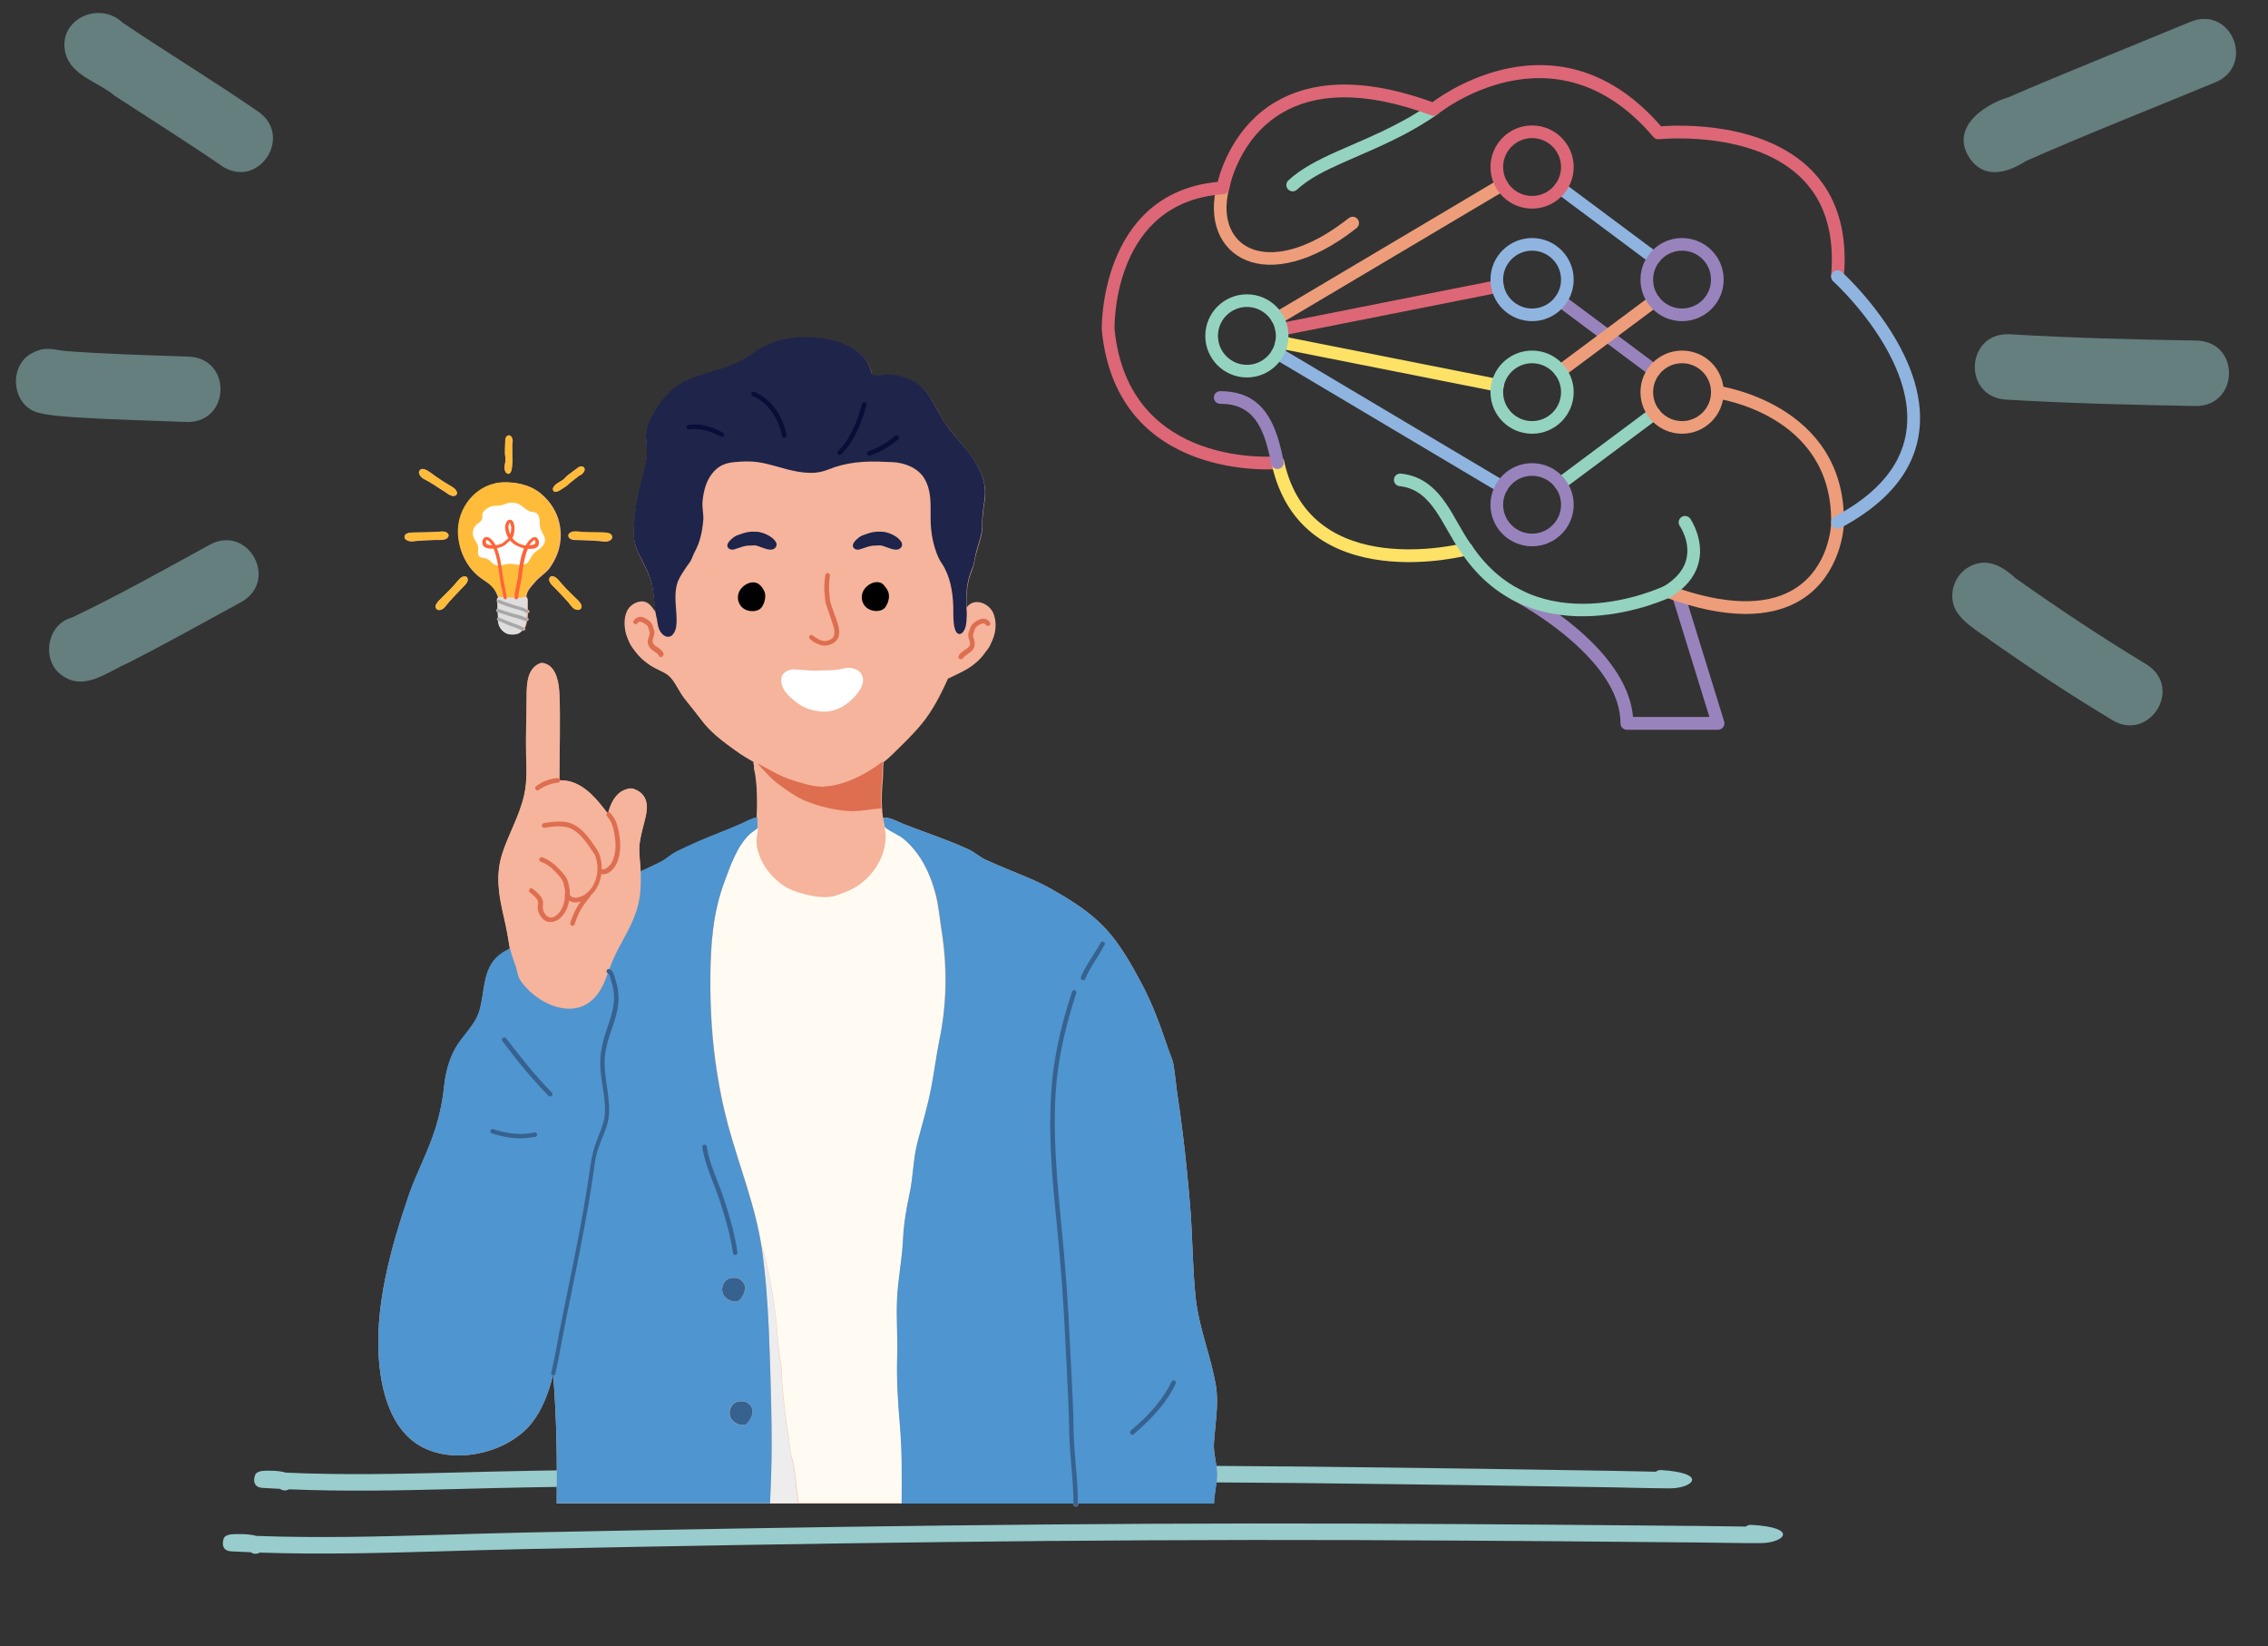<svg xmlns="http://www.w3.org/2000/svg" xmlns:xlink="http://www.w3.org/1999/xlink" width="401" zoomAndPan="magnify" viewBox="0 0 300.75 218.25" height="291" preserveAspectRatio="xMidYMid meet" version="1.0"><rect x="0" y="0" width="300.75" height="218.25" fill="#333333" stroke="none"/><defs><filter x="0%" y="0%" width="100%" height="100%" id="ed4cec7857"><feColorMatrix values="0 0 0 0 1 0 0 0 0 1 0 0 0 0 1 0 0 0 1 0" color-interpolation-filters="sRGB"/></filter><clipPath id="e854ea2b4b"><path d="M 29.109 201 L 237 201 L 237 206 L 29.109 206 Z M 29.109 201 " clip-rule="nonzero"/></clipPath><clipPath id="d5aa8fa9cb"><path d="M 50 44.402 L 161.656 44.402 L 161.656 199.867 L 50 199.867 Z M 50 44.402 " clip-rule="nonzero"/></clipPath><clipPath id="fa4ab06729"><path d="M 84 44.402 L 131 44.402 L 131 85 L 84 85 Z M 84 44.402 " clip-rule="nonzero"/></clipPath><clipPath id="fbdd8b660e"><path d="M 100 164 L 106 164 L 106 199.867 L 100 199.867 Z M 100 164 " clip-rule="nonzero"/></clipPath><clipPath id="8d89503a9b"><path d="M 94 109 L 126 109 L 126 199.867 L 94 199.867 Z M 94 109 " clip-rule="nonzero"/></clipPath><clipPath id="58518cb6c9"><path d="M 117 108 L 161.656 108 L 161.656 199.867 L 117 199.867 Z M 117 108 " clip-rule="nonzero"/></clipPath><clipPath id="6f9dab7f9c"><path d="M 50 108 L 103 108 L 103 199.867 L 50 199.867 Z M 50 108 " clip-rule="nonzero"/></clipPath><clipPath id="97b8b72908"><path d="M 139 131 L 143 131 L 143 199.867 L 139 199.867 Z M 139 131 " clip-rule="nonzero"/></clipPath><clipPath id="402da1aa12"><path d="M 199 77 L 229 77 L 229 96.762 L 199 96.762 Z M 199 77 " clip-rule="nonzero"/></clipPath><mask id="f95cdf2954"><g filter="url(#ed4cec7857)"><rect x="-30.075" width="360.9" fill="#000000" y="-21.825" height="261.9" fill-opacity="0.49"/></g></mask><clipPath id="3beee381df"><path d="M 259 2 L 295.73 2 L 295.73 23 L 259 23 Z M 259 2 " clip-rule="nonzero"/></clipPath><clipPath id="b0b1567084"><path d="M 257 74 L 286 74 L 286 96.418 L 257 96.418 Z M 257 74 " clip-rule="nonzero"/></clipPath><clipPath id="d946e7d961"><rect x="0" width="296" y="0" height="98"/></clipPath></defs><path fill="#99cccc" d="M 37.887 195.238 C 37.074 194.953 35.34 194.941 34.742 195.016 C 34.246 195.078 33.988 195.312 33.93 195.371 C 33.77 195.539 33.207 197.16 34.801 197.262 C 35.574 197.312 36.355 197.355 37.133 197.391 C 37.34 197.543 37.594 197.621 37.867 197.598 C 38.035 197.582 38.188 197.531 38.324 197.449 C 41.941 197.602 45.578 197.641 49.215 197.621 C 56.422 197.578 63.641 197.293 70.746 197.18 C 87.656 196.906 104.566 196.68 121.484 196.566 C 138.383 196.453 155.293 196.449 172.219 196.617 L 185.355 196.773 L 196.082 196.914 L 213.785 197.188 C 214.797 197.203 219.344 197.324 221.41 197.324 C 224.527 197.324 226.578 195.301 220.289 194.898 C 220.02 194.879 219.766 194.961 219.57 195.117 C 217.367 195.082 214.582 195.012 213.82 195 L 196.117 194.727 L 185.383 194.582 L 172.242 194.43 C 155.301 194.262 138.383 194.266 121.469 194.379 C 104.547 194.492 87.629 194.715 70.711 194.988 C 63.613 195.105 56.402 195.387 49.203 195.43 C 45.422 195.453 41.645 195.41 37.887 195.238 Z M 37.887 195.238 " fill-opacity="1" fill-rule="evenodd"/><g clip-path="url(#e854ea2b4b)"><path fill="#99cccc" d="M 33.973 203.629 C 33.133 203.344 31.234 203.352 30.594 203.426 C 30.09 203.488 29.828 203.723 29.77 203.777 C 29.617 203.93 29.059 205.59 30.66 205.676 C 31.523 205.723 32.387 205.762 33.25 205.793 C 33.465 205.949 33.734 206.023 34.016 205.988 C 34.172 205.969 34.316 205.918 34.445 205.84 C 38.391 205.973 42.352 205.988 46.316 205.945 C 54.148 205.855 61.984 205.527 69.707 205.371 C 88.082 204.992 106.457 204.664 124.844 204.445 C 143.207 204.227 161.582 204.121 179.98 204.184 L 194.262 204.254 L 205.922 204.332 L 225.172 204.5 C 226.27 204.508 231.211 204.598 233.461 204.586 C 236.633 204.566 238.625 202.508 232.211 202.164 C 231.941 202.152 231.691 202.234 231.496 202.391 C 229.094 202.371 226.023 202.316 225.191 202.309 L 205.941 202.145 L 194.273 202.066 L 179.988 201.996 C 161.578 201.934 143.191 202.039 124.816 202.258 C 106.426 202.473 88.047 202.805 69.66 203.18 C 61.949 203.34 54.117 203.668 46.293 203.758 C 42.18 203.801 38.062 203.781 33.973 203.629 Z M 33.973 203.629 " fill-opacity="1" fill-rule="evenodd"/></g><g clip-path="url(#d5aa8fa9cb)"><path fill="#f5b49b" d="M 160.973 191.309 C 161.129 188.766 161.656 186.195 161.219 183.621 C 160.539 179.684 158.984 176.059 158.551 172.059 C 158.117 167.965 158.148 163.812 157.805 159.719 C 157.527 156.496 157.215 153.273 156.812 150.078 C 156.625 148.5 156.406 146.918 156.16 145.336 C 155.941 143.941 155.848 142.516 155.602 141.121 C 155.477 140.375 155.105 139.695 154.887 138.98 C 153.895 136.066 152.805 133.031 151.348 130.332 C 150.043 127.883 148.523 125.188 146.629 123.141 C 144.578 120.941 142.188 119.453 139.641 117.996 C 137.719 116.879 135.637 116.074 133.586 115.234 C 132.625 114.832 131.664 114.43 130.73 113.996 C 129.895 113.625 129.211 112.941 128.34 112.57 C 127.473 112.168 126.57 111.797 125.672 111.453 C 123.746 110.68 121.758 110.027 119.832 109.254 C 119.027 108.941 118 108.293 117.102 108.418 C 117.07 108.262 117.039 108.105 117.039 107.953 C 117.008 107.734 116.977 107.516 116.977 107.27 C 116.883 105.969 116.945 104.633 117.07 103.332 C 117.133 102.68 117.07 101.875 117.164 101.133 L 117.133 101.07 C 117.598 100.727 118 100.355 118.375 99.984 C 119.648 98.746 121.043 97.41 122.164 96.047 C 123.621 94.312 124.77 92.078 125.734 89.91 L 125.793 89.941 C 126.539 89.57 127.316 89.227 128.031 88.824 C 129.023 88.266 129.957 87.492 130.605 86.562 C 130.855 86.191 131.137 85.941 131.32 85.508 C 131.508 85.074 131.727 84.641 131.848 84.176 C 132.098 83.246 132.098 82.223 131.727 81.324 C 131.168 79.988 129.18 79.277 128.246 80.672 L 128.184 80.672 C 128.094 78.938 128.215 77.199 128.898 75.559 C 129.18 74.875 129.242 74.102 129.457 73.355 C 129.738 72.238 130.297 70.906 130.266 69.73 C 130.234 68.582 130.422 67.496 130.578 66.352 C 130.949 63.902 129.832 61.762 128.34 59.902 C 127.191 58.414 125.855 57.082 124.895 55.438 C 123.84 53.609 123.156 51.719 121.168 50.633 C 119.801 49.891 118.156 49.547 116.637 49.891 C 116.109 49.891 115.703 49.953 115.551 49.363 C 115.051 47.16 112.941 45.891 110.891 45.332 C 108.812 44.742 106.516 44.621 104.371 44.992 C 103.688 45.117 102.973 45.332 102.324 45.613 C 101.762 45.859 101.203 46.078 100.676 46.355 C 100.336 46.543 100.086 46.82 99.746 47.039 C 98.938 47.562 98.07 48.031 97.199 48.402 C 95.121 49.301 92.73 49.641 90.742 50.695 C 88.941 51.625 87.543 53.27 86.613 55.035 C 85.992 56.184 85.555 57.176 85.711 58.508 C 85.742 58.723 85.773 58.91 85.773 59.129 C 85.961 60.895 85.34 62.629 84.934 64.336 C 84.625 65.637 84.344 66.938 84.223 68.242 C 84.16 69.047 84.035 69.82 84.035 70.629 C 84.035 71.371 84.16 71.992 84.406 72.676 C 84.906 74.133 85.836 75.434 86.301 76.891 C 86.551 77.633 86.613 78.41 86.707 79.152 C 86.797 79.836 86.859 80.547 86.953 81.23 C 86.426 80.516 86.055 79.773 84.996 79.867 C 84.223 79.957 83.477 80.484 83.164 81.23 C 82.793 82.098 82.824 83.09 83.043 84.02 C 83.164 84.484 83.352 84.887 83.539 85.32 C 83.723 85.727 83.973 85.973 84.223 86.344 C 84.875 87.242 85.773 87.988 86.734 88.516 C 87.668 89.043 88.445 89.195 89.125 90.066 C 89.777 90.902 90.184 91.895 90.836 92.699 C 91.578 93.629 92.293 94.527 93.008 95.457 C 94.188 97.07 95.926 98.371 97.539 99.52 C 98.348 100.109 99.188 100.605 100.055 101.102 L 99.934 101.285 C 100.086 101.473 100.023 101.844 100.055 102.062 C 100.086 102.309 100.18 102.559 100.211 102.836 C 100.305 103.457 100.367 104.078 100.398 104.664 C 100.461 105.906 100.461 107.145 100.398 108.387 C 100.398 108.387 100.398 108.418 100.398 108.418 C 99.621 108.539 98.812 109.035 98.16 109.316 C 96.27 110.152 94.281 110.867 92.387 111.703 C 91.52 112.105 90.617 112.508 89.777 112.91 C 88.941 113.312 88.289 113.996 87.449 114.398 C 86.613 114.801 85.773 115.207 84.934 115.578 C 84.934 115.641 84.934 115.699 84.934 115.762 C 84.934 115.699 84.934 115.641 84.934 115.547 C 84.906 114.555 84.75 113.562 84.75 112.57 C 84.75 111.672 84.965 110.805 85.184 109.902 C 85.465 108.633 86.117 107.051 85.496 105.781 C 85.215 105.191 84.656 104.82 84.066 104.602 C 83.664 104.449 83.32 104.543 82.918 104.695 C 81.676 105.098 80.992 106.465 80.684 107.672 C 80.621 107.672 80.559 107.703 80.496 107.734 C 79.223 106.059 77.793 104.262 75.715 103.641 C 75.25 103.52 74.781 103.457 74.285 103.457 C 74.285 103.395 74.254 103.332 74.191 103.27 C 74.191 103.176 74.16 103.086 74.16 102.961 C 74.16 99.301 74.316 95.645 74.16 92.016 C 74.102 90.715 73.852 88.668 72.453 88.051 C 71.957 87.832 71.707 87.832 71.242 88.113 C 69.66 89.074 69.848 91.43 69.816 93.039 C 69.816 95.336 69.691 97.629 69.754 99.953 C 69.816 101.812 69.906 103.672 69.473 105.504 C 68.852 108.199 67.426 110.586 66.586 113.191 C 65.656 116.105 66.152 118.801 66.836 121.715 C 66.988 122.398 67.145 123.109 67.27 123.824 C 67.395 124.473 67.488 125.156 67.609 125.809 C 67.363 126.055 66.988 126.148 66.68 126.363 C 63.887 128.133 64.383 131.324 63.574 134.055 C 62.984 136.066 61.309 137.371 60.312 139.168 C 59.477 140.719 59.074 142.391 58.887 144.129 C 58.637 146.578 58.078 148.871 57.211 151.195 C 56.309 153.645 55.098 155.969 54.23 158.449 C 51.809 165.457 49.539 173.547 50.316 181.078 C 50.688 184.488 51.684 188.301 54.32 190.688 C 58.73 194.688 67.051 193.016 70.5 188.676 C 71.926 186.875 72.734 184.645 73.324 182.352 C 73.324 182.352 73.355 182.352 73.355 182.352 C 73.82 187.961 73.883 193.664 73.82 199.336 L 142.344 199.336 C 142.344 199.367 142.344 199.398 142.344 199.43 C 142.344 199.586 142.469 199.742 142.652 199.742 C 142.809 199.742 142.965 199.617 142.965 199.43 C 142.965 199.398 142.965 199.367 142.965 199.336 L 160.973 199.336 C 161.004 198.004 161.375 196.734 161.375 195.402 C 161.375 194.004 160.879 192.672 160.973 191.309 Z M 128.094 82.348 C 128.094 82.254 128.125 82.129 128.125 82.004 C 128.125 82.129 128.094 82.254 128.094 82.348 C 128.094 82.438 128.094 82.5 128.062 82.594 C 128.094 82.531 128.094 82.438 128.094 82.348 Z M 127.938 83.309 C 128 83.152 128.031 82.996 128.062 82.84 C 128.031 82.996 128 83.152 127.938 83.309 C 127.906 83.367 127.875 83.461 127.844 83.523 C 127.875 83.461 127.906 83.398 127.938 83.309 Z M 121.512 62.383 C 121.664 62.508 121.82 62.629 121.977 62.785 C 122.191 63.004 122.379 63.25 122.535 63.527 C 122.691 63.809 122.844 64.086 122.938 64.398 C 122.844 64.117 122.691 63.809 122.535 63.527 C 122.379 63.25 122.191 63.004 121.977 62.785 C 121.852 62.629 121.695 62.508 121.512 62.383 C 121.105 62.07 120.641 61.855 120.145 61.668 C 120.641 61.824 121.105 62.07 121.512 62.383 Z M 92.109 73.168 C 92.016 73.324 91.953 73.512 91.859 73.695 C 91.953 73.512 92.016 73.355 92.109 73.168 C 92.168 73.047 92.23 72.953 92.262 72.828 C 92.23 72.953 92.168 73.078 92.109 73.168 Z M 84.469 120.598 C 84.438 120.691 84.406 120.785 84.375 120.879 C 84.438 120.723 84.469 120.566 84.5 120.414 C 84.5 120.445 84.5 120.535 84.469 120.598 Z M 95.367 144.035 C 95.523 144.871 95.711 145.738 95.895 146.578 C 95.711 145.738 95.523 144.871 95.367 144.035 Z M 100.895 164.805 C 100.895 164.836 100.895 164.836 100.895 164.867 C 100.957 165.176 100.988 165.457 101.051 165.766 C 100.988 165.426 100.957 165.113 100.895 164.805 Z M 101.918 175.5 C 101.918 175.625 101.918 175.715 101.949 175.84 C 101.949 175.965 101.949 176.117 101.98 176.242 C 101.918 176.027 101.918 175.746 101.918 175.5 Z M 103.562 117.25 C 103.191 116.973 102.82 116.664 102.508 116.32 C 102.852 116.664 103.191 116.973 103.562 117.25 C 103.688 117.344 103.812 117.438 103.938 117.5 C 103.812 117.438 103.688 117.344 103.562 117.25 Z M 104.684 103.332 C 105.242 103.52 105.801 103.703 106.391 103.859 C 105.832 103.703 105.242 103.551 104.684 103.332 Z M 112.227 118.242 C 112.039 118.305 111.855 118.398 111.668 118.461 C 111.48 118.523 111.297 118.613 111.109 118.676 C 110.859 118.77 110.582 118.832 110.301 118.863 C 110.582 118.801 110.859 118.738 111.109 118.676 C 111.297 118.613 111.48 118.523 111.668 118.461 C 111.855 118.398 112.039 118.305 112.227 118.242 C 112.598 118.117 112.941 117.934 113.25 117.746 C 112.941 117.934 112.598 118.117 112.227 118.242 Z M 117.039 108.449 C 117.039 108.449 117.039 108.418 117.039 108.418 C 117.039 108.418 117.039 108.418 117.039 108.449 Z M 116.637 114.184 C 116.512 114.398 116.387 114.648 116.262 114.863 C 116.387 114.617 116.512 114.398 116.637 114.184 C 116.82 113.84 116.945 113.469 117.07 113.129 C 116.945 113.469 116.789 113.84 116.637 114.184 Z M 120.953 155.566 C 120.98 155.227 121.012 154.883 121.074 154.543 C 121.043 154.914 120.98 155.258 120.953 155.566 Z M 125.02 134.984 C 125.145 134.055 125.234 133.152 125.266 132.223 C 125.234 133.121 125.145 134.055 125.02 134.984 Z M 125.02 134.984 " fill-opacity="1" fill-rule="nonzero"/></g><path fill="#f5b49b" d="M 75.094 78.066 C 74.906 77.852 74.691 77.633 74.504 77.418 C 74.223 77.137 74.008 76.766 73.664 76.547 C 73.293 76.301 72.797 76.332 72.828 76.891 C 72.859 77.324 73.418 77.789 73.695 78.066 C 74.07 78.473 74.473 78.875 74.844 79.277 C 75.156 79.617 75.496 79.988 75.777 80.363 C 75.992 80.641 76.242 80.828 76.613 80.859 C 76.926 80.891 77.172 80.609 77.113 80.301 C 77.02 79.93 76.707 79.617 76.43 79.371 C 75.961 78.938 75.527 78.5 75.094 78.066 Z M 75.094 78.066 " fill-opacity="1" fill-rule="nonzero"/><path fill="#f5b49b" d="M 75.902 70.535 C 75.465 70.629 75.125 71 75.527 71.371 C 75.84 71.684 76.551 71.59 76.957 71.621 C 77.516 71.652 78.074 71.652 78.633 71.684 C 79.098 71.715 79.594 71.742 80.062 71.805 C 80.402 71.836 80.715 71.805 80.992 71.59 C 81.242 71.402 81.211 71 80.93 70.844 C 80.59 70.629 80.184 70.66 79.781 70.66 C 79.16 70.66 78.539 70.66 77.918 70.629 C 77.641 70.629 77.328 70.598 77.051 70.598 C 76.707 70.535 76.273 70.441 75.902 70.535 Z M 75.902 70.535 " fill-opacity="1" fill-rule="nonzero"/><path fill="#f5b49b" d="M 66.988 62.445 C 67.051 62.598 67.176 62.754 67.332 62.785 C 67.891 62.879 67.891 61.824 67.922 61.516 C 67.922 61.266 67.984 61.082 67.953 60.832 C 67.922 60.586 67.922 59.098 67.922 58.848 C 67.922 58.664 68.047 58.414 67.953 58.289 C 67.953 57.887 67.516 57.484 67.176 57.887 C 67.051 58.043 67.02 58.258 67.02 58.477 C 67.02 58.754 66.926 60.18 67.02 60.492 C 67.082 60.801 67.051 61.141 66.988 61.453 C 66.926 61.73 66.867 62.133 66.988 62.445 Z M 66.988 62.445 " fill-opacity="1" fill-rule="nonzero"/><path fill="#f5b49b" d="M 74.691 64.676 C 74.875 64.551 75.062 64.461 75.25 64.273 C 75.434 64.086 76.582 63.188 76.801 63.031 C 76.957 62.941 77.203 62.879 77.266 62.691 C 77.578 62.445 77.641 61.855 77.113 61.824 C 76.895 61.824 76.707 61.949 76.551 62.07 C 76.336 62.258 75.156 63.062 74.969 63.312 C 74.781 63.559 74.473 63.746 74.191 63.902 C 73.914 64.055 73.57 64.273 73.418 64.551 C 73.324 64.676 73.293 64.863 73.355 65.016 C 73.602 65.512 74.441 64.863 74.691 64.676 Z M 74.691 64.676 " fill-opacity="1" fill-rule="nonzero"/><path fill="#f5b49b" d="M 54.789 71.773 C 55.254 71.715 55.75 71.684 56.215 71.652 C 56.773 71.621 57.332 71.621 57.891 71.59 C 58.297 71.59 59.012 71.652 59.32 71.34 C 59.723 70.969 59.383 70.598 58.949 70.504 C 58.543 70.41 58.141 70.504 57.738 70.535 C 57.457 70.535 57.148 70.566 56.867 70.566 C 56.246 70.598 55.625 70.566 55.004 70.598 C 54.633 70.598 54.199 70.598 53.855 70.781 C 53.578 70.969 53.578 71.34 53.793 71.527 C 54.137 71.773 54.445 71.805 54.789 71.773 Z M 54.789 71.773 " fill-opacity="1" fill-rule="nonzero"/><path fill="#f5b49b" d="M 56.246 63.527 C 56.684 63.746 57.086 63.992 57.488 64.242 C 57.953 64.551 58.422 64.863 58.887 65.141 C 59.227 65.359 59.754 65.824 60.191 65.762 C 60.75 65.699 60.656 65.172 60.344 64.863 C 60.066 64.582 59.691 64.398 59.352 64.18 C 59.102 64.023 58.855 63.871 58.605 63.715 C 58.078 63.375 57.582 63.031 57.086 62.66 C 56.773 62.445 56.434 62.195 56.031 62.164 C 55.719 62.164 55.473 62.477 55.562 62.754 C 55.719 63.156 55.938 63.375 56.246 63.527 Z M 56.246 63.527 " fill-opacity="1" fill-rule="nonzero"/><path fill="#f5b49b" d="M 61.184 76.578 C 60.844 76.797 60.625 77.137 60.344 77.449 C 60.16 77.664 59.941 77.883 59.754 78.098 C 59.32 78.531 58.887 78.965 58.453 79.402 C 58.172 79.68 57.863 79.957 57.77 80.332 C 57.707 80.641 57.953 80.918 58.266 80.891 C 58.637 80.859 58.887 80.641 59.074 80.395 C 59.352 80.02 59.691 79.648 60.004 79.309 C 60.375 78.906 60.781 78.5 61.152 78.098 C 61.434 77.789 61.992 77.355 62.023 76.922 C 62.055 76.332 61.555 76.332 61.184 76.578 Z M 61.184 76.578 " fill-opacity="1" fill-rule="nonzero"/><path fill="#f5b49b" d="M 63.48 76.426 C 64.164 76.984 65.004 77.355 65.531 78.129 C 65.746 78.441 65.871 78.75 66.027 79.121 L 66.059 79.184 C 65.934 79.309 65.902 79.434 65.902 79.586 C 65.902 79.586 65.902 79.617 65.902 79.617 C 65.871 79.68 65.902 79.742 65.934 79.805 C 65.965 79.898 65.965 80.02 65.996 80.113 C 65.996 80.301 65.996 80.484 65.996 80.703 C 65.902 80.703 65.84 80.766 65.809 80.859 C 65.777 80.98 65.84 81.105 65.965 81.137 C 65.996 81.137 65.996 81.137 66.027 81.137 C 66.027 81.199 66.027 81.293 66.059 81.355 C 66.09 81.539 66.09 81.695 66.09 81.879 C 66.027 81.91 65.996 81.941 65.965 82.004 C 65.902 82.129 65.965 82.254 66.09 82.285 C 66.09 82.348 66.09 82.438 66.121 82.5 C 66.152 82.75 66.277 83.027 66.398 83.246 C 66.68 83.68 67.145 84.02 67.672 84.082 C 68.105 84.145 68.699 84.113 69.039 83.801 C 69.133 83.742 69.195 83.648 69.289 83.555 C 69.316 83.555 69.316 83.586 69.348 83.586 C 69.379 83.586 69.41 83.617 69.441 83.617 C 69.535 83.617 69.598 83.555 69.66 83.492 C 69.691 83.398 69.66 83.309 69.598 83.246 C 69.598 83.246 69.598 83.215 69.629 83.215 C 69.785 82.965 69.816 82.688 69.879 82.406 C 69.879 82.375 69.879 82.375 69.879 82.348 C 69.938 82.348 69.969 82.316 70.031 82.285 C 70.094 82.223 70.125 82.129 70.094 82.035 C 70.062 81.973 70.031 81.941 69.969 81.91 C 70 81.695 70 81.477 70.031 81.262 C 70.031 81.262 70.062 81.262 70.062 81.262 C 70.188 81.23 70.25 81.105 70.188 80.98 C 70.156 80.891 70.094 80.859 70 80.828 C 70 80.703 70 80.578 70 80.484 C 70 80.207 70 79.957 70 79.711 C 70 79.523 70 79.246 69.816 79.152 L 69.816 79.059 C 69.879 78.285 70.527 77.695 71.027 77.105 C 71.555 76.488 72.301 76.055 72.828 75.402 C 73.293 74.781 73.664 74.102 73.945 73.355 C 74.473 71.898 74.504 70.285 74.039 68.801 C 73.57 67.344 72.641 66.102 71.43 65.203 C 70.156 64.273 68.418 63.934 66.867 63.965 C 63.297 64.055 60.625 67.344 60.812 70.812 C 60.812 72.953 61.836 75.094 63.48 76.426 Z M 63.48 76.426 " fill-opacity="1" fill-rule="nonzero"/><path fill="#f5b49b" d="M 84.066 104.602 C 83.664 104.449 83.32 104.543 82.918 104.695 C 81.613 105.129 80.898 106.648 80.621 107.891 C 79.316 106.184 77.855 104.293 75.715 103.641 C 75.25 103.488 74.719 103.457 74.223 103.457 C 74.223 103.27 74.191 103.145 74.191 102.961 C 74.191 99.301 74.348 95.645 74.191 92.016 C 74.129 90.715 73.883 88.668 72.484 88.051 C 71.988 87.832 71.738 87.832 71.273 88.113 C 69.691 89.074 69.879 91.43 69.848 93.039 C 69.848 95.336 69.723 97.629 69.785 99.953 C 69.848 101.812 69.938 103.672 69.504 105.504 C 68.883 108.199 67.457 110.586 66.617 113.191 C 65.688 116.105 66.184 118.801 66.867 121.715 C 67.02 122.398 67.176 123.109 67.301 123.824 C 67.426 124.473 67.516 125.156 67.641 125.809 C 67.703 126.055 67.734 126.273 67.828 126.52 C 68.078 127.324 68.48 128.133 68.605 128.938 C 68.727 129.559 68.852 129.93 69.289 130.457 C 70.031 131.387 70.934 132.191 71.988 132.812 C 73.883 133.93 76.367 134.395 78.23 132.969 C 79.656 131.883 80.184 130.395 80.742 128.844 C 80.93 128.316 81.117 127.762 81.363 127.266 C 82.297 125.125 83.695 123.172 84.406 120.941 C 84.719 119.98 84.875 119.02 84.934 118.027 C 84.996 117.219 84.996 116.414 84.965 115.578 C 84.934 114.586 84.781 113.594 84.781 112.602 C 84.781 111.703 84.996 110.836 85.215 109.934 C 85.496 108.664 86.145 107.082 85.523 105.812 C 85.215 105.191 84.656 104.82 84.066 104.602 Z M 84.066 104.602 " fill-opacity="1" fill-rule="nonzero"/><path fill="#f5b49b" d="M 131.633 81.23 C 131.074 79.898 129.086 79.184 128.156 80.578 L 128.094 80.578 C 128.094 80.703 128.094 80.828 128.125 80.949 C 128.156 81.355 128.125 81.91 128.094 82.348 C 128.062 82.688 128.031 82.996 127.906 83.309 C 127.812 83.586 127.566 83.988 127.254 84.051 C 126.168 84.207 126.383 81.043 126.355 80.453 C 126.293 78.531 125.949 76.395 124.863 74.75 C 124.273 73.914 123.934 72.828 123.684 71.836 C 123.434 70.723 123.344 69.699 123.344 68.582 C 123.344 66.848 123.465 65.078 122.535 63.469 C 121.664 62.012 119.926 61.359 118.312 61.266 C 117.941 61.234 117.691 61.266 117.32 61.234 C 114.711 61.082 112.164 61.266 109.742 62.258 C 108.965 62.566 108.16 62.723 107.32 62.691 C 105.211 62.66 103.191 61.824 101.141 61.391 C 100.117 61.172 99.188 61.141 98.16 61.203 C 97.105 61.266 96.051 61.328 95.148 62.012 C 94.344 62.629 93.816 63.496 93.504 64.43 C 93.289 65.078 93.164 65.762 93.102 66.441 C 93.008 67.312 93.258 68.117 93.195 68.953 C 93.07 70.41 92.789 71.836 92.078 73.141 C 91.891 73.48 91.766 73.852 91.609 74.191 C 91.457 74.504 91.27 74.75 91.051 75.031 C 90.648 75.648 90.184 76.27 89.871 76.984 C 89.219 78.594 89.625 80.363 89.656 82.035 C 89.656 82.719 89.656 83.461 89.219 84.051 C 88.754 84.641 88.133 84.484 87.668 83.957 C 87.203 83.398 87.141 82.719 87.047 82.035 C 86.984 81.727 86.953 81.414 86.891 81.105 C 86.363 80.395 85.992 79.648 84.934 79.742 C 84.16 79.836 83.414 80.363 83.105 81.105 C 82.73 81.973 82.762 82.965 82.98 83.895 C 83.105 84.359 83.289 84.766 83.477 85.199 C 83.664 85.602 83.91 85.848 84.16 86.219 C 84.812 87.121 85.711 87.863 86.676 88.391 C 87.605 88.918 88.383 89.074 89.066 89.941 C 89.719 90.777 90.121 91.77 90.773 92.574 C 91.52 93.504 92.23 94.406 92.945 95.336 C 94.125 96.945 95.863 98.25 97.48 99.395 C 98.285 99.984 99.125 100.48 99.992 100.977 L 99.871 101.164 C 100.023 101.348 99.961 101.719 99.992 101.938 C 100.023 102.184 100.117 102.434 100.148 102.711 C 100.242 103.332 100.305 103.953 100.336 104.543 C 100.398 105.781 100.398 107.02 100.336 108.262 C 100.336 108.324 100.336 108.387 100.336 108.449 C 100.336 108.883 100.367 109.316 100.367 109.75 C 100.367 110.09 100.336 110.398 100.273 110.742 C 100.148 111.422 100.148 111.98 100.336 112.695 C 100.801 114.492 101.98 116.105 103.473 117.219 C 104.465 117.965 105.457 118.273 106.605 118.586 C 107.32 118.77 108.098 118.926 108.812 118.957 C 109.527 118.988 110.301 118.895 110.984 118.676 C 111.355 118.555 111.73 118.367 112.102 118.242 C 113.996 117.5 115.578 115.98 116.512 114.184 C 116.977 113.254 117.258 112.262 117.32 111.238 C 117.352 110.68 117.289 110.152 117.164 109.625 C 117.102 109.223 117.008 108.852 116.945 108.449 C 116.914 108.418 116.883 108.449 116.883 108.355 C 116.914 108.355 116.914 108.355 116.945 108.355 C 116.914 108.199 116.883 108.043 116.883 107.891 C 116.852 107.672 116.82 107.457 116.82 107.207 C 115.301 107.301 113.84 107.672 112.258 107.547 C 110.52 107.395 108.625 106.961 106.98 106.309 C 105.551 105.75 104.246 104.82 103.035 103.891 C 102.199 103.27 101.547 102.496 100.832 101.75 C 100.707 101.629 100.582 101.441 100.43 101.254 C 101.266 101.719 102.105 102.156 102.973 102.621 C 104.031 103.176 105.18 103.551 106.328 103.859 C 107.258 104.105 108.285 104.293 109.215 104.293 L 109.215 104.23 C 111.762 104.137 114.742 102.648 116.945 100.945 C 117.41 100.605 117.816 100.23 118.188 99.859 C 119.461 98.621 120.859 97.289 121.977 95.922 C 123.434 94.188 124.582 91.957 125.547 89.785 L 125.609 89.816 C 126.355 89.445 127.129 89.105 127.844 88.699 C 128.836 88.145 129.77 87.367 130.422 86.438 C 130.668 86.066 130.949 85.816 131.137 85.383 C 131.32 84.949 131.539 84.516 131.664 84.051 C 132.004 83.152 132.004 82.129 131.633 81.23 Z M 131.633 81.23 " fill-opacity="1" fill-rule="nonzero"/><path fill="#de6e50" d="M 109.309 104.324 L 109.309 104.262 C 111.855 104.168 114.836 102.68 117.039 100.977 L 117.07 101.039 C 116.977 101.781 117.008 102.59 116.977 103.238 C 116.852 104.543 116.789 105.875 116.883 107.176 C 115.363 107.27 113.902 107.641 112.32 107.516 C 110.582 107.363 108.688 106.93 107.043 106.277 C 105.613 105.719 104.309 104.789 103.098 103.859 C 102.262 103.238 101.609 102.465 100.895 101.719 C 100.77 101.598 100.645 101.41 100.492 101.223 C 101.328 101.688 102.168 102.125 103.035 102.59 C 104.094 103.145 105.242 103.52 106.391 103.828 C 107.32 104.137 108.348 104.293 109.309 104.324 Z M 109.309 104.324 " fill-opacity="1" fill-rule="nonzero"/><path fill="#37628f" d="M 98.285 169.734 C 99.156 170.414 98.781 171.531 98.191 172.246 C 97.602 172.957 96.238 172.336 95.895 171.625 C 95.492 170.727 96.02 169.484 97.074 169.422 C 97.57 169.391 97.883 169.391 98.285 169.734 Z M 98.285 169.734 " fill-opacity="1" fill-rule="nonzero"/><path fill="#ffffff" d="M 114.34 89.598 C 114.773 90.684 113.809 91.895 113.098 92.605 C 111.918 93.816 110.363 94.527 108.656 94.312 C 107.695 94.188 106.918 93.969 106.078 93.445 C 105.336 92.949 104.621 92.359 104.094 91.645 C 103.688 91.086 103.348 90.066 103.812 89.414 C 104.184 88.887 104.93 88.699 105.551 88.762 C 106.109 88.824 106.699 88.824 107.289 88.887 C 107.816 88.918 108.375 88.918 108.906 88.887 C 109.617 88.855 110.332 88.887 111.016 88.793 C 111.668 88.699 112.289 88.453 112.941 88.578 C 113.562 88.699 114.09 88.98 114.34 89.598 Z M 114.34 89.598 " fill-opacity="1" fill-rule="nonzero"/><path fill="#8cc295" d="M 117.039 108.355 C 117.039 108.387 117.039 108.418 117.07 108.449 C 117.039 108.418 117.008 108.449 117.008 108.355 C 117.008 108.355 117.008 108.355 117.039 108.355 Z M 117.039 108.355 " fill-opacity="1" fill-rule="nonzero"/><path fill="#37628f" d="M 99.281 186.102 C 100.148 186.781 99.777 187.898 99.188 188.613 C 98.598 189.324 97.23 188.703 96.891 187.992 C 96.484 187.094 97.012 185.852 98.07 185.789 C 98.566 185.762 98.875 185.789 99.281 186.102 Z M 99.281 186.102 " fill-opacity="1" fill-rule="nonzero"/><g clip-path="url(#fa4ab06729)"><path fill="#1e244a" d="M 86.922 81.137 C 86.828 80.453 86.734 79.742 86.676 79.059 C 86.582 78.316 86.52 77.539 86.27 76.797 C 85.805 75.309 84.875 74.039 84.375 72.582 C 84.129 71.898 84.004 71.277 84.004 70.535 C 84.004 69.73 84.129 68.953 84.191 68.148 C 84.316 66.816 84.594 65.512 84.906 64.242 C 85.309 62.535 85.93 60.801 85.742 59.035 C 85.711 58.816 85.68 58.633 85.68 58.414 C 85.523 57.082 85.961 56.09 86.582 54.941 C 87.512 53.176 88.91 51.531 90.711 50.602 C 92.699 49.578 95.09 49.207 97.168 48.309 C 98.07 47.938 98.906 47.473 99.715 46.945 C 100.055 46.727 100.305 46.449 100.645 46.262 C 101.172 45.984 101.734 45.766 102.293 45.52 C 102.945 45.238 103.625 45.023 104.34 44.898 C 106.484 44.527 108.781 44.648 110.859 45.238 C 112.91 45.828 115.02 47.066 115.52 49.27 C 115.641 49.828 116.078 49.797 116.605 49.797 C 118.125 49.457 119.77 49.797 121.137 50.539 C 123.125 51.625 123.777 53.516 124.863 55.344 C 125.793 56.988 127.129 58.352 128.309 59.809 C 129.801 61.699 130.918 63.809 130.547 66.258 C 130.391 67.402 130.203 68.488 130.234 69.637 C 130.266 70.812 129.707 72.117 129.426 73.262 C 129.242 73.977 129.18 74.781 128.867 75.465 C 128.184 77.105 128.062 78.812 128.156 80.578 C 128.156 80.703 128.156 80.828 128.184 80.949 C 128.215 81.355 128.184 81.91 128.156 82.348 C 128.125 82.688 128.094 82.996 127.969 83.309 C 127.875 83.586 127.625 83.988 127.316 84.051 C 126.23 84.207 126.445 81.043 126.414 80.453 C 126.355 78.531 126.012 76.395 124.926 74.75 C 124.336 73.914 123.992 72.828 123.746 71.836 C 123.496 70.723 123.402 69.699 123.402 68.582 C 123.402 66.848 123.527 65.078 122.598 63.469 C 121.727 62.012 119.988 61.359 118.375 61.266 C 118 61.234 117.754 61.266 117.379 61.234 C 114.773 61.082 112.227 61.266 109.805 62.258 C 109.027 62.566 108.223 62.723 107.383 62.691 C 105.273 62.66 103.254 61.824 101.203 61.391 C 100.18 61.172 99.25 61.141 98.223 61.203 C 97.168 61.266 96.113 61.328 95.211 62.012 C 94.406 62.629 93.879 63.496 93.566 64.43 C 93.348 65.078 93.227 65.762 93.164 66.441 C 93.07 67.312 93.32 68.117 93.258 68.953 C 93.133 70.41 92.852 71.836 92.137 73.141 C 91.953 73.48 91.828 73.852 91.672 74.191 C 91.52 74.504 91.332 74.75 91.113 75.031 C 90.711 75.648 90.246 76.27 89.934 76.984 C 89.281 78.594 89.688 80.363 89.719 82.035 C 89.719 82.719 89.719 83.461 89.281 84.051 C 88.816 84.641 88.195 84.484 87.73 83.957 C 87.266 83.398 87.203 82.719 87.109 82.035 C 87.016 81.789 86.984 81.477 86.922 81.137 Z M 117.102 70.504 C 116.699 70.473 116.293 70.473 115.891 70.535 C 115.426 70.598 114.93 70.781 114.492 70.938 C 114.152 71.062 113.902 71.219 113.656 71.465 C 113.25 71.805 112.754 72.426 113.406 72.797 C 113.594 72.891 113.84 72.891 114.027 72.828 C 114.742 72.613 115.395 72.301 116.141 72.332 C 116.387 72.332 116.668 72.27 116.914 72.332 C 117.133 72.395 117.352 72.457 117.566 72.551 C 118.031 72.703 118.5 72.922 118.996 72.859 C 119.523 72.766 119.801 72.27 119.492 71.805 C 119.027 71.094 117.941 70.598 117.102 70.504 Z M 100.461 70.504 C 100.055 70.473 99.652 70.473 99.25 70.535 C 98.781 70.598 98.285 70.781 97.852 70.938 C 97.512 71.062 97.262 71.219 97.012 71.465 C 96.609 71.805 96.113 72.426 96.766 72.797 C 96.949 72.891 97.199 72.891 97.387 72.828 C 98.102 72.613 98.75 72.301 99.496 72.332 C 99.746 72.332 100.023 72.27 100.273 72.332 C 100.492 72.395 100.707 72.457 100.926 72.551 C 101.391 72.703 101.855 72.922 102.352 72.859 C 102.883 72.766 103.16 72.27 102.852 71.805 C 102.383 71.094 101.266 70.598 100.461 70.504 Z M 100.461 70.504 " fill-opacity="1" fill-rule="nonzero"/></g><path fill="#000000" d="M 117.848 78.688 C 117.969 79.309 117.754 79.957 117.441 80.453 C 117.07 81.012 116.23 81.105 115.609 80.918 C 114.246 80.547 113.84 78.906 114.805 77.883 C 115.332 77.324 116.199 76.953 116.914 77.324 C 117.32 77.602 117.754 78.223 117.848 78.688 Z M 100.492 77.355 C 99.777 76.984 98.906 77.355 98.379 77.914 C 97.418 78.938 97.82 80.578 99.188 80.949 C 99.809 81.105 100.645 81.043 101.02 80.484 C 101.359 79.988 101.547 79.309 101.453 78.719 C 101.359 78.223 100.926 77.602 100.492 77.355 Z M 100.492 77.355 " fill-opacity="1" fill-rule="nonzero"/><g clip-path="url(#fbdd8b660e)"><path fill="#ededed" d="M 105.055 193.57 C 104.746 192.641 104.773 191.711 104.59 190.75 C 104.184 188.426 103.938 186.07 103.719 183.746 C 103.625 182.629 103.688 181.359 103.441 180.273 C 103.254 179.406 103.191 178.566 103.129 177.668 C 102.883 173.328 102.137 169.051 100.895 164.867 C 100.957 165.176 100.988 165.457 101.051 165.766 C 101.516 169.113 101.762 172.492 101.918 175.871 C 101.918 175.996 101.918 176.148 101.949 176.273 C 102.043 178.012 102.074 179.746 102.137 181.48 C 102.262 184.891 102.352 188.238 102.324 191.68 C 102.324 194.223 102.23 196.766 102.105 199.309 L 105.832 199.309 C 105.77 198.531 105.676 197.789 105.551 197.012 C 105.395 195.93 105.395 194.625 105.055 193.57 Z M 105.055 193.57 " fill-opacity="1" fill-rule="nonzero"/></g><g clip-path="url(#8d89503a9b)"><path fill="#fffbf2" d="M 124.77 122.984 C 124.555 121.559 124.43 120.133 124.086 118.707 C 123.402 115.949 122.133 113.223 119.957 111.301 C 119.152 110.586 118.062 110.246 117.289 109.594 C 117.379 110.121 117.473 110.648 117.441 111.207 C 117.379 112.23 117.102 113.254 116.637 114.152 C 115.734 115.98 114.152 117.469 112.227 118.211 C 111.855 118.367 111.48 118.523 111.109 118.645 C 110.426 118.895 109.648 118.988 108.938 118.926 C 108.223 118.895 107.445 118.738 106.73 118.555 C 105.551 118.242 104.59 117.934 103.594 117.188 C 102.105 116.105 100.926 114.492 100.461 112.664 C 100.273 111.949 100.273 111.422 100.398 110.711 C 100.461 110.398 100.492 110.059 100.492 109.719 C 100.273 109.965 99.777 110.246 99.496 110.492 C 97.727 112.074 96.828 114.801 96.051 116.973 C 94.559 120.973 94.25 125.219 94.219 129.434 C 94.188 133.742 94.438 138.02 95.121 142.27 C 95.492 144.562 95.957 146.824 96.547 149.055 C 97.977 154.387 100.023 159.348 100.926 164.805 C 102.137 168.957 102.883 173.266 103.16 177.605 C 103.223 178.508 103.285 179.344 103.473 180.211 C 103.719 181.297 103.656 182.566 103.75 183.684 C 103.969 186.039 104.215 188.363 104.621 190.688 C 104.773 191.648 104.773 192.609 105.086 193.512 C 105.426 194.562 105.457 195.867 105.613 196.98 C 105.707 197.727 105.832 198.5 105.895 199.277 L 119.586 199.277 C 119.617 195.742 119.68 192.176 119.336 188.676 C 119.059 185.73 118.902 182.754 118.996 179.809 C 119.059 177.359 118.871 174.91 118.965 172.461 C 119.059 169.734 119.648 167.004 119.77 164.246 C 119.863 162.199 120.207 160.215 120.641 158.203 C 121.137 155.906 121.105 153.52 121.727 151.227 C 122.379 148.902 123.031 146.609 123.496 144.219 C 123.934 142.051 124.18 139.879 124.613 137.742 C 125.547 132.844 125.578 127.914 124.77 122.984 Z M 124.77 122.984 " fill-opacity="1" fill-rule="nonzero"/></g><g clip-path="url(#58518cb6c9)"><path fill="#4f95cf" d="M 160.973 191.309 C 161.129 188.766 161.656 186.195 161.219 183.621 C 160.539 179.684 158.984 176.059 158.551 172.059 C 158.117 167.965 158.148 163.812 157.805 159.719 C 157.527 156.496 157.215 153.273 156.812 150.078 C 156.625 148.5 156.406 146.918 156.16 145.336 C 155.941 143.941 155.848 142.516 155.602 141.121 C 155.477 140.375 155.105 139.695 154.887 138.98 C 153.895 136.066 152.805 133.031 151.348 130.332 C 150.043 127.883 148.523 125.188 146.629 123.141 C 144.578 120.941 142.188 119.453 139.641 117.996 C 137.719 116.879 135.637 116.074 133.586 115.234 C 132.625 114.832 131.664 114.43 130.73 113.996 C 129.895 113.625 129.211 112.941 128.34 112.57 C 127.473 112.168 126.57 111.797 125.672 111.453 C 123.746 110.68 121.758 110.027 119.832 109.254 C 119.027 108.941 118 108.293 117.102 108.418 C 117.102 108.449 117.102 108.477 117.133 108.508 C 117.195 108.914 117.289 109.285 117.352 109.688 C 118.125 110.34 119.242 110.68 120.02 111.391 C 122.191 113.312 123.465 116.012 124.148 118.801 C 124.492 120.227 124.613 121.652 124.832 123.078 C 125.641 127.977 125.609 132.938 124.582 137.805 C 124.148 139.941 123.871 142.145 123.465 144.281 C 123 146.668 122.316 148.965 121.695 151.289 C 121.074 153.582 121.105 155.969 120.609 158.262 C 120.176 160.277 119.832 162.262 119.742 164.309 C 119.617 167.066 119.027 169.797 118.934 172.523 C 118.84 174.973 119.059 177.453 118.965 179.871 C 118.871 182.848 119.059 185.789 119.305 188.734 C 119.617 192.238 119.586 195.805 119.555 199.336 L 161.004 199.336 C 161.035 198.004 161.406 196.734 161.406 195.402 C 161.375 194.004 160.879 192.672 160.973 191.309 Z M 160.973 191.309 " fill-opacity="1" fill-rule="nonzero"/></g><g clip-path="url(#6f9dab7f9c)"><path fill="#4f95cf" d="M 101.949 176.273 C 101.793 172.77 101.547 169.238 101.051 165.766 C 100.211 159.938 98.039 154.73 96.516 149.117 C 95.926 146.887 95.43 144.625 95.09 142.328 C 94.406 138.082 94.156 133.805 94.188 129.496 C 94.219 125.281 94.531 121.031 96.02 117.035 C 96.828 114.863 97.727 112.168 99.465 110.555 C 99.746 110.309 100.242 110.027 100.461 109.781 C 100.461 109.348 100.43 108.914 100.43 108.477 C 100.43 108.418 100.43 108.387 100.43 108.324 C 99.652 108.449 98.844 108.941 98.191 109.223 C 96.301 110.059 94.312 110.773 92.418 111.609 C 91.547 112.012 90.648 112.414 89.809 112.816 C 88.973 113.223 88.32 113.902 87.48 114.305 C 86.645 114.711 85.805 115.113 84.965 115.484 C 84.996 116.289 84.965 117.098 84.934 117.902 C 84.875 118.801 84.719 119.668 84.469 120.535 C 84.438 120.629 84.406 120.723 84.375 120.816 C 83.664 123.047 82.297 125 81.332 127.141 C 81.117 127.668 80.898 128.195 80.715 128.723 C 80.152 130.27 79.625 131.758 78.199 132.844 C 76.336 134.27 73.852 133.805 71.957 132.688 C 70.934 132.102 70 131.293 69.258 130.332 C 68.852 129.805 68.699 129.434 68.574 128.812 C 68.418 127.977 68.016 127.203 67.797 126.395 C 67.734 126.148 67.672 125.93 67.609 125.684 C 67.363 125.93 66.988 126.023 66.68 126.242 C 63.887 128.008 64.383 131.199 63.574 133.93 C 62.984 135.945 61.309 137.246 60.312 139.043 C 59.477 140.594 59.074 142.27 58.887 144.004 C 58.637 146.453 58.078 148.746 57.211 151.07 C 56.309 153.52 55.098 155.844 54.23 158.324 C 51.809 165.457 49.539 173.547 50.316 181.078 C 50.688 184.488 51.684 188.301 54.32 190.688 C 58.73 194.688 67.051 193.016 70.5 188.676 C 71.957 186.844 72.766 184.582 73.355 182.227 C 73.82 187.867 73.883 193.633 73.82 199.309 L 102.105 199.309 C 102.23 196.766 102.324 194.223 102.324 191.68 C 102.324 188.238 102.23 184.891 102.137 181.48 C 102.074 179.746 102.012 178.012 101.949 176.273 Z M 95.895 171.625 C 95.492 170.727 96.02 169.484 97.074 169.422 C 97.57 169.391 97.852 169.391 98.285 169.734 C 99.156 170.414 98.781 171.531 98.191 172.246 C 97.57 172.957 96.207 172.336 95.895 171.625 Z M 99.156 188.613 C 98.566 189.324 97.199 188.703 96.859 187.992 C 96.453 187.094 96.98 185.852 98.039 185.789 C 98.535 185.762 98.812 185.762 99.25 186.102 C 100.148 186.781 99.777 187.898 99.156 188.613 Z M 99.156 188.613 " fill-opacity="1" fill-rule="nonzero"/></g><path fill="#080e38" d="M 111.355 60.336 C 111.266 60.336 111.203 60.305 111.141 60.242 C 111.016 60.117 111.016 59.934 111.141 59.809 C 112.91 58.012 113.75 55.656 114.309 53.547 C 114.34 53.391 114.523 53.301 114.68 53.332 C 114.836 53.359 114.93 53.547 114.898 53.703 C 113.84 57.547 112.629 59.156 111.574 60.211 C 111.512 60.305 111.418 60.336 111.355 60.336 Z M 111.355 60.336 " fill-opacity="1" fill-rule="nonzero"/><path fill="#080e38" d="M 115.301 60.43 C 115.176 60.43 115.051 60.336 115.02 60.211 C 114.961 60.059 115.051 59.871 115.207 59.809 C 116.512 59.344 117.66 58.691 118.684 57.793 C 118.809 57.672 118.996 57.699 119.121 57.824 C 119.242 57.949 119.211 58.137 119.09 58.258 C 118.031 59.188 116.789 59.902 115.426 60.367 C 115.363 60.43 115.332 60.43 115.301 60.43 Z M 115.301 60.43 " fill-opacity="1" fill-rule="nonzero"/><path fill="#080e38" d="M 104.031 58.043 C 103.875 58.043 103.75 57.949 103.719 57.793 C 103.16 55.254 101.762 53.332 99.809 52.523 C 99.652 52.461 99.59 52.277 99.652 52.121 C 99.715 51.965 99.902 51.902 100.055 51.965 C 102.168 52.863 103.719 54.91 104.309 57.672 C 104.34 57.824 104.246 58.012 104.062 58.043 C 104.062 58.043 104.031 58.043 104.031 58.043 Z M 104.031 58.043 " fill-opacity="1" fill-rule="nonzero"/><path fill="#080e38" d="M 95.738 57.918 C 95.68 57.918 95.648 57.918 95.586 57.887 C 94.125 57.082 92.699 56.738 91.395 56.926 C 91.238 56.957 91.082 56.832 91.051 56.68 C 91.02 56.523 91.145 56.367 91.301 56.336 C 92.758 56.121 94.281 56.492 95.863 57.359 C 96.02 57.453 96.051 57.641 95.988 57.762 C 95.957 57.887 95.863 57.918 95.738 57.918 Z M 95.738 57.918 " fill-opacity="1" fill-rule="nonzero"/><path fill="#de6e50" d="M 109.371 85.602 C 109.09 85.602 108.812 85.539 108.531 85.414 C 108.035 85.199 107.664 84.98 107.383 84.703 C 107.258 84.578 107.258 84.391 107.383 84.27 C 107.508 84.145 107.695 84.145 107.816 84.27 C 108.066 84.484 108.348 84.672 108.781 84.855 C 109.059 84.98 109.309 85.012 109.527 84.98 C 109.711 84.949 109.867 84.887 110.055 84.824 C 110.27 84.734 110.953 84.422 110.488 82.934 C 110.332 82.438 110.148 81.941 109.992 81.445 C 109.836 81.012 109.68 80.547 109.527 80.082 C 109.434 79.805 109.402 79.555 109.402 79.277 C 109.402 79.152 109.371 79.027 109.371 78.938 C 109.246 78.035 109.309 77.105 109.434 76.238 C 109.465 76.082 109.617 75.961 109.773 75.961 C 109.93 75.992 110.055 76.145 110.055 76.301 C 109.961 77.137 109.867 78.004 109.992 78.844 C 110.023 78.965 110.023 79.09 110.023 79.215 C 110.055 79.434 110.055 79.68 110.117 79.867 C 110.27 80.332 110.426 80.766 110.582 81.23 C 110.766 81.727 110.953 82.223 111.109 82.75 C 111.605 84.391 110.953 85.074 110.332 85.352 C 110.117 85.445 109.867 85.539 109.648 85.57 C 109.555 85.602 109.465 85.602 109.371 85.602 Z M 109.371 85.602 " fill-opacity="1" fill-rule="nonzero"/><path fill="#de6e50" d="M 87.668 87.121 C 87.543 87.121 87.449 87.059 87.387 86.965 C 87.266 86.715 87.047 86.562 86.797 86.406 C 86.488 86.191 86.145 85.973 85.992 85.539 C 85.805 85.105 85.93 84.734 86.055 84.391 C 86.086 84.27 86.145 84.113 86.145 83.988 C 86.176 83.863 86.117 83.773 86.086 83.617 C 86.055 83.555 86.023 83.461 86.023 83.398 C 85.961 83.152 85.898 82.996 85.742 82.871 C 85.371 82.562 85.027 82.406 84.812 82.438 C 84.75 82.438 84.625 82.469 84.531 82.625 C 84.438 82.75 84.254 82.812 84.098 82.688 C 83.973 82.594 83.91 82.406 84.035 82.254 C 84.223 82.004 84.469 81.852 84.75 81.789 C 85.152 81.727 85.617 81.91 86.145 82.348 C 86.426 82.594 86.551 82.871 86.613 83.184 C 86.645 83.246 86.645 83.309 86.676 83.367 C 86.734 83.555 86.828 83.773 86.766 84.02 C 86.734 84.207 86.707 84.359 86.645 84.516 C 86.551 84.824 86.488 85.012 86.582 85.23 C 86.676 85.477 86.891 85.633 87.172 85.785 C 87.449 85.973 87.793 86.191 87.977 86.594 C 88.039 86.746 87.977 86.934 87.855 86.996 C 87.762 87.09 87.73 87.121 87.668 87.121 Z M 87.668 87.121 " fill-opacity="1" fill-rule="nonzero"/><path fill="#de6e50" d="M 127.379 87.398 C 127.348 87.398 127.285 87.398 127.254 87.367 C 127.098 87.305 127.035 87.121 127.129 86.965 C 127.316 86.562 127.656 86.344 127.969 86.16 C 128.246 85.973 128.465 85.816 128.59 85.57 C 128.684 85.352 128.621 85.137 128.527 84.824 C 128.465 84.672 128.434 84.516 128.402 84.328 C 128.371 84.051 128.434 83.832 128.527 83.648 C 128.559 83.586 128.59 83.523 128.59 83.461 C 128.684 83.184 128.777 82.871 129.086 82.625 C 129.613 82.191 130.109 81.973 130.547 82.035 C 130.824 82.066 131.074 82.223 131.258 82.5 C 131.352 82.625 131.32 82.84 131.195 82.934 C 131.074 83.027 130.855 82.996 130.762 82.871 C 130.637 82.719 130.547 82.688 130.453 82.656 C 130.203 82.625 129.863 82.781 129.488 83.09 C 129.336 83.215 129.273 83.367 129.211 83.617 C 129.18 83.711 129.148 83.773 129.117 83.863 C 129.055 84.02 129.023 84.145 129.023 84.238 C 129.055 84.359 129.086 84.516 129.117 84.641 C 129.211 84.98 129.336 85.352 129.18 85.816 C 129.023 86.25 128.652 86.469 128.34 86.688 C 128.094 86.871 127.844 87.027 127.719 87.273 C 127.594 87.336 127.504 87.398 127.379 87.398 Z M 127.379 87.398 " fill-opacity="1" fill-rule="nonzero"/><path fill="#de6e50" d="M 79.812 115.887 C 79.75 115.887 79.688 115.887 79.656 115.855 C 79.504 115.855 79.348 115.699 79.379 115.516 C 79.379 115.359 79.531 115.234 79.719 115.234 C 79.781 115.234 79.812 115.234 79.844 115.266 C 79.875 115.266 79.906 115.266 79.906 115.266 C 80.496 115.297 81.055 114.555 81.273 114.027 C 81.613 113.16 81.707 112.168 81.551 111.082 C 81.426 110.152 81.242 109.191 80.742 108.539 C 80.652 108.418 80.559 108.293 80.465 108.168 C 80.371 108.043 80.402 107.828 80.527 107.734 C 80.652 107.641 80.867 107.672 80.961 107.797 C 81.055 107.922 81.148 108.043 81.242 108.168 C 81.832 108.941 82.016 109.996 82.172 111.02 C 82.328 112.23 82.234 113.312 81.863 114.273 C 81.551 115.082 80.805 115.949 79.938 115.918 C 79.844 115.887 79.844 115.887 79.812 115.887 Z M 79.812 115.887 " fill-opacity="1" fill-rule="nonzero"/><path fill="#de6e50" d="M 71.273 104.789 C 71.18 104.789 71.09 104.758 71.027 104.664 C 70.934 104.543 70.965 104.324 71.09 104.23 C 71.895 103.613 72.918 103.238 73.945 103.145 C 74.102 103.145 74.254 103.27 74.285 103.426 C 74.285 103.582 74.16 103.734 74.008 103.766 C 73.074 103.859 72.176 104.199 71.461 104.727 C 71.43 104.789 71.336 104.789 71.273 104.789 Z M 71.273 104.789 " fill-opacity="1" fill-rule="nonzero"/><path fill="#de6e50" d="M 76.305 119.637 C 75.961 119.637 75.621 119.547 75.371 119.297 C 75.371 119.297 75.312 119.266 75.281 119.234 C 75.156 119.172 74.906 119.051 74.875 118.77 C 74.875 118.613 75 118.461 75.156 118.43 C 75.312 118.43 75.434 118.523 75.465 118.645 C 75.496 118.645 75.527 118.676 75.527 118.676 C 75.621 118.707 75.715 118.77 75.809 118.863 C 76.117 119.203 77.082 118.926 77.578 118.586 C 78.82 117.746 79.719 115.672 78.941 113.5 C 78.852 113.254 78.664 112.973 78.477 112.727 C 78.414 112.633 78.32 112.508 78.262 112.414 C 77.203 110.805 76.148 109.875 75.156 109.656 C 74.07 109.438 72.891 109.625 72.238 109.75 C 72.082 109.781 71.895 109.688 71.863 109.5 C 71.832 109.348 71.926 109.16 72.113 109.129 C 72.797 109.004 74.07 108.789 75.281 109.035 C 76.461 109.285 77.609 110.277 78.758 112.043 C 78.82 112.137 78.883 112.23 78.941 112.32 C 79.16 112.602 79.348 112.91 79.473 113.254 C 80.152 115.113 79.812 117.777 77.887 119.051 C 77.609 119.328 76.926 119.637 76.305 119.637 Z M 76.305 119.637 " fill-opacity="1" fill-rule="nonzero"/><path fill="#de6e50" d="M 72.98 122.242 C 72.516 122.242 72.082 122.023 71.77 121.59 C 71.523 121.25 71.336 120.848 71.305 120.477 C 71.305 120.32 71.305 120.164 71.336 120.012 C 71.367 119.793 71.367 119.574 71.305 119.422 C 71.117 119.02 70.746 118.707 70.375 118.398 L 70.25 118.305 C 70.125 118.211 70.094 117.996 70.219 117.871 C 70.312 117.746 70.527 117.715 70.652 117.84 L 70.777 117.934 C 71.18 118.273 71.617 118.613 71.895 119.172 C 72.051 119.484 72.02 119.793 71.988 120.07 C 71.988 120.195 71.957 120.32 71.988 120.445 C 72.02 120.691 72.145 121.004 72.328 121.25 C 72.672 121.684 73.199 121.777 73.664 121.438 C 74.254 121.062 74.875 120.102 74.938 118.645 C 74.969 118.148 74.875 117.625 74.719 117.066 C 74.535 116.508 74.07 116.012 73.602 115.547 L 73.48 115.422 C 72.949 114.863 72.328 114.461 71.707 114.246 C 71.555 114.184 71.461 113.996 71.523 113.84 C 71.586 113.688 71.77 113.594 71.926 113.656 C 72.641 113.934 73.324 114.367 73.914 114.988 L 74.039 115.113 C 74.535 115.609 75.094 116.168 75.312 116.879 C 75.496 117.5 75.59 118.09 75.559 118.676 C 75.496 120.102 74.906 121.344 74.008 121.934 C 73.633 122.148 73.293 122.242 72.98 122.242 Z M 72.98 122.242 " fill-opacity="1" fill-rule="nonzero"/><path fill="#de6e50" d="M 75.93 122.738 C 75.902 122.738 75.871 122.738 75.84 122.738 C 75.684 122.676 75.59 122.52 75.621 122.367 C 75.992 121.188 76.43 120.289 77.02 119.484 C 77.113 119.328 77.234 119.203 77.328 119.082 C 77.453 118.895 77.609 118.707 77.762 118.492 C 77.855 118.367 78.043 118.336 78.199 118.43 C 78.32 118.523 78.352 118.707 78.262 118.863 C 78.105 119.051 77.98 119.234 77.824 119.422 C 77.73 119.547 77.641 119.699 77.516 119.824 C 76.957 120.566 76.551 121.406 76.211 122.52 C 76.18 122.645 76.055 122.738 75.93 122.738 Z M 75.93 122.738 " fill-opacity="1" fill-rule="nonzero"/><path fill="#37628f" d="M 73.387 182.352 C 73.355 182.352 73.324 182.352 73.324 182.352 C 73.168 182.32 73.043 182.133 73.105 181.977 C 73.387 180.77 73.633 179.559 73.852 178.352 C 73.945 177.762 74.07 177.234 74.16 176.676 C 74.504 174.879 74.906 173.051 75.25 171.254 C 76.367 165.859 77.484 160.277 78.262 154.762 C 78.383 153.891 78.539 153.148 78.727 152.434 C 78.914 151.785 79.16 151.195 79.379 150.574 C 79.781 149.551 80.184 148.59 80.215 147.508 C 80.277 146.328 80.094 145.152 79.906 144.004 C 79.688 142.516 79.441 140.965 79.719 139.355 C 79.906 138.145 80.246 137.09 80.59 136.098 C 81.242 134.145 81.832 132.441 81.055 130.055 C 81.023 129.93 80.992 129.836 80.961 129.715 C 80.867 129.34 80.805 129.125 80.59 129.031 C 80.434 128.938 80.371 128.75 80.465 128.629 C 80.559 128.473 80.742 128.41 80.867 128.504 C 81.305 128.75 81.426 129.188 81.52 129.59 C 81.551 129.684 81.582 129.805 81.613 129.898 C 82.453 132.504 81.832 134.363 81.148 136.348 C 80.805 137.34 80.465 138.332 80.277 139.508 C 80.031 141.027 80.277 142.547 80.465 143.973 C 80.652 145.152 80.805 146.328 80.773 147.57 C 80.715 148.746 80.309 149.801 79.875 150.824 C 79.625 151.414 79.41 152 79.223 152.59 C 79.035 153.273 78.883 154.016 78.789 154.852 C 78.012 160.402 76.863 165.98 75.777 171.406 C 75.402 173.176 75.031 175.004 74.691 176.801 C 74.598 177.328 74.473 177.887 74.379 178.445 C 74.16 179.621 73.945 180.863 73.633 182.102 C 73.664 182.258 73.508 182.352 73.387 182.352 Z M 73.387 182.352 " fill-opacity="1" fill-rule="nonzero"/><path fill="#37628f" d="M 72.949 145.367 C 72.859 145.367 72.797 145.336 72.734 145.273 C 70.652 143.168 68.758 140.871 66.617 138.02 C 66.523 137.898 66.555 137.68 66.68 137.586 C 66.805 137.492 67.02 137.523 67.113 137.648 C 69.258 140.469 71.117 142.766 73.168 144.84 C 73.293 144.965 73.293 145.152 73.168 145.273 C 73.105 145.336 73.012 145.367 72.949 145.367 Z M 72.949 145.367 " fill-opacity="1" fill-rule="nonzero"/><path fill="#37628f" d="M 68.977 150.918 C 67.828 150.918 66.586 150.699 65.219 150.266 C 65.066 150.203 64.973 150.047 65.035 149.895 C 65.098 149.738 65.25 149.645 65.406 149.707 C 67.488 150.359 69.195 150.512 70.84 150.141 C 70.996 150.109 71.18 150.203 71.211 150.359 C 71.242 150.512 71.148 150.699 70.996 150.73 C 70.312 150.824 69.66 150.918 68.977 150.918 Z M 68.977 150.918 " fill-opacity="1" fill-rule="nonzero"/><g clip-path="url(#97b8b72908)"><path fill="#37628f" d="M 142.652 199.711 C 142.469 199.711 142.344 199.555 142.344 199.398 C 142.344 197.727 142.219 195.988 142.062 194.285 C 141.941 192.828 141.816 191.309 141.785 189.852 C 141.754 187.156 141.598 184.395 141.473 181.73 C 141.41 180.77 141.383 179.777 141.32 178.816 C 141.07 173.051 140.668 167.562 140.109 162.047 C 139.52 156.219 139.02 150.543 139.395 144.871 C 139.641 140.781 140.543 136.41 142.156 131.48 C 142.219 131.324 142.375 131.23 142.531 131.293 C 142.684 131.355 142.777 131.512 142.715 131.664 C 141.133 136.531 140.23 140.84 139.984 144.902 C 139.641 150.512 140.141 156.188 140.699 161.984 C 141.258 167.5 141.66 172.988 141.91 178.785 C 141.941 179.746 142 180.738 142.062 181.699 C 142.188 184.363 142.344 187.125 142.375 189.82 C 142.406 191.277 142.531 192.766 142.652 194.223 C 142.809 195.93 142.934 197.664 142.934 199.367 C 142.965 199.586 142.809 199.711 142.652 199.711 Z M 142.652 199.711 " fill-opacity="1" fill-rule="nonzero"/></g><path fill="#37628f" d="M 150.168 190.223 C 150.074 190.223 149.98 190.191 149.918 190.102 C 149.797 189.977 149.824 189.789 149.949 189.664 C 152.559 187.496 154.359 185.297 155.352 183.188 C 155.414 183.031 155.602 182.969 155.758 183.031 C 155.91 183.094 155.973 183.281 155.91 183.434 C 154.887 185.637 153.023 187.867 150.355 190.133 C 150.293 190.223 150.23 190.223 150.168 190.223 Z M 150.168 190.223 " fill-opacity="1" fill-rule="nonzero"/><path fill="#dedede" d="M 69.754 82.129 C 69.754 82.16 69.66 82.129 69.629 82.098 C 69.535 82.066 69.441 82.035 69.379 82.004 C 69.195 81.91 69.039 81.852 68.82 81.82 C 67.859 81.602 66.926 81.262 65.996 80.949 L 65.965 80.949 C 65.965 80.672 65.965 80.422 65.965 80.145 C 65.965 79.988 65.902 79.773 65.871 79.617 C 65.871 79.711 67.578 80.301 67.734 80.332 C 68.355 80.516 69.008 80.641 69.566 80.949 C 69.629 80.98 69.754 81.074 69.816 81.074 L 69.848 81.074 C 69.848 81.445 69.816 81.82 69.754 82.16 Z M 69.754 82.129 " fill-opacity="1" fill-rule="nonzero"/><path fill="#dedede" d="M 69.629 82.098 C 69.66 82.098 69.754 82.16 69.754 82.129 L 69.816 82.129 C 69.816 82.223 69.785 82.316 69.754 82.406 C 69.691 82.688 69.629 82.965 69.504 83.215 C 69.473 83.277 69.41 83.367 69.379 83.43 C 69.133 83.336 68.883 83.184 68.605 83.09 C 67.766 82.812 66.926 82.438 66.121 82.098 L 66.027 82.098 C 66.027 81.852 66.027 81.602 65.996 81.383 C 65.965 81.23 65.965 81.105 65.965 80.949 L 65.996 80.949 C 66.926 81.262 67.891 81.602 68.82 81.82 C 69.039 81.879 69.164 81.941 69.379 82.004 C 69.473 82.035 69.535 82.066 69.629 82.098 Z M 69.629 82.098 " fill-opacity="1" fill-rule="nonzero"/><path fill="#dedede" d="M 69.348 83.43 C 69.258 83.586 69.133 83.742 68.977 83.832 C 68.605 84.113 68.047 84.176 67.609 84.113 C 67.082 84.051 66.617 83.711 66.336 83.277 C 66.184 83.059 66.09 82.781 66.059 82.531 C 66.027 82.406 66.027 82.254 66.027 82.129 L 66.121 82.129 C 66.926 82.469 67.766 82.84 68.605 83.121 C 68.852 83.184 69.102 83.336 69.348 83.43 Z M 69.348 83.43 " fill-opacity="1" fill-rule="nonzero"/><path fill="#dedede" d="M 65.902 79.617 C 65.871 79.461 65.902 79.309 66.059 79.215 L 66.152 79.152 C 66.461 79.152 66.742 79.152 67.051 79.184 C 67.051 79.184 67.051 79.215 67.051 79.215 C 67.051 79.215 67.051 79.184 67.051 79.184 C 67.516 79.184 67.984 79.215 68.449 79.215 C 68.852 79.215 69.258 79.215 69.66 79.152 L 69.723 79.121 C 69.906 79.246 69.906 79.492 69.906 79.68 C 69.906 79.93 69.906 80.207 69.906 80.453 C 69.906 80.641 69.906 80.828 69.906 81.012 L 69.879 81.012 C 69.816 81.043 69.691 80.949 69.629 80.891 C 69.039 80.578 68.418 80.484 67.797 80.27 C 67.609 80.301 65.902 79.711 65.902 79.617 Z M 65.902 79.617 " fill-opacity="1" fill-rule="nonzero"/><path fill="#ffbc3b" d="M 80.961 70.781 C 81.242 70.969 81.242 71.34 81.023 71.527 C 80.742 71.742 80.434 71.773 80.094 71.742 C 79.625 71.684 79.129 71.652 78.664 71.621 C 78.105 71.59 77.547 71.59 76.988 71.559 C 76.582 71.559 75.871 71.621 75.559 71.309 C 75.156 70.938 75.496 70.566 75.93 70.473 C 76.336 70.379 76.738 70.473 77.141 70.504 C 77.422 70.504 77.73 70.535 78.012 70.535 C 78.633 70.566 79.254 70.535 79.875 70.566 C 80.184 70.598 80.621 70.566 80.961 70.781 Z M 76.551 62.07 C 76.336 62.258 75.156 63.062 74.969 63.312 C 74.781 63.559 74.473 63.746 74.191 63.902 C 73.914 64.055 73.57 64.273 73.418 64.551 C 73.324 64.676 73.293 64.863 73.355 65.016 C 73.633 65.512 74.473 64.863 74.719 64.707 C 74.906 64.582 75.094 64.488 75.281 64.305 C 75.465 64.117 76.613 63.219 76.832 63.062 C 76.988 62.973 77.234 62.91 77.297 62.723 C 77.609 62.477 77.672 61.887 77.141 61.855 C 76.863 61.824 76.676 61.949 76.551 62.07 Z M 76.398 79.371 C 75.961 78.938 75.527 78.5 75.094 78.066 C 74.906 77.852 74.691 77.633 74.504 77.418 C 74.223 77.137 74.008 76.766 73.664 76.547 C 73.293 76.301 72.797 76.332 72.828 76.891 C 72.859 77.324 73.418 77.789 73.695 78.066 C 74.07 78.473 74.473 78.875 74.844 79.277 C 75.156 79.617 75.496 79.988 75.777 80.363 C 75.992 80.641 76.242 80.828 76.613 80.859 C 76.926 80.891 77.172 80.609 77.113 80.301 C 76.988 79.93 76.676 79.648 76.398 79.371 Z M 70.527 71.277 C 70.219 71.527 70 71.867 69.848 72.207 C 70.438 72.238 71.367 72.27 71.242 71.465 C 71.148 71.031 70.809 71.031 70.527 71.277 Z M 68.449 79.215 C 68.449 79.121 68.449 79.059 68.449 78.965 C 68.449 78.098 68.758 77.199 68.883 76.363 C 69.07 75.152 69.164 73.914 69.598 72.766 C 69.66 72.582 69.754 72.395 69.816 72.238 C 69.754 72.238 69.691 72.238 69.629 72.238 C 69.41 72.238 69.164 72.148 68.945 72.055 C 68.418 71.867 67.984 71.496 67.672 71.062 C 67.672 71.094 67.641 71.094 67.641 71.125 C 67.516 71.309 67.301 71.465 67.113 71.621 C 66.926 71.773 66.711 71.961 66.492 72.055 C 66.277 72.117 66.027 72.207 65.809 72.238 C 65.746 72.238 65.688 72.238 65.625 72.238 C 65.715 72.426 65.777 72.582 65.84 72.766 C 66.246 73.914 66.367 75.184 66.555 76.363 C 66.711 77.324 66.988 78.254 67.082 79.184 C 67.516 79.184 67.984 79.215 68.449 79.215 Z M 67.516 68.828 C 67.176 69.016 67.176 69.605 67.238 69.914 C 67.301 70.316 67.457 70.691 67.672 71.031 C 67.922 70.629 68.016 70.102 67.984 69.605 C 67.984 69.418 67.859 68.645 67.516 68.828 Z M 67.145 57.887 C 67.02 58.043 66.988 58.258 66.988 58.477 C 66.988 58.754 66.898 60.18 66.988 60.492 C 67.051 60.801 67.02 61.141 66.957 61.453 C 66.898 61.762 66.867 62.164 66.988 62.477 C 67.051 62.629 67.176 62.785 67.332 62.816 C 67.891 62.91 67.891 61.855 67.922 61.547 C 67.922 61.297 67.984 61.109 67.953 60.863 C 67.922 60.613 67.922 59.129 67.922 58.879 C 67.922 58.691 68.047 58.445 67.953 58.32 C 67.922 57.855 67.488 57.484 67.145 57.887 Z M 67.051 79.184 C 66.988 78.223 66.68 77.293 66.523 76.363 C 66.336 75.152 66.246 73.914 65.809 72.766 C 65.746 72.582 65.656 72.395 65.594 72.238 C 65.004 72.27 64.07 72.301 64.195 71.496 C 64.258 71.062 64.598 71.062 64.879 71.309 C 65.188 71.559 65.406 71.898 65.562 72.238 C 65.625 72.238 65.688 72.238 65.746 72.238 C 65.965 72.238 66.215 72.148 66.43 72.055 C 66.68 71.961 66.867 71.805 67.051 71.621 C 67.238 71.465 67.457 71.309 67.578 71.125 C 67.578 71.094 67.609 71.094 67.609 71.062 C 67.395 70.723 67.238 70.348 67.176 69.945 C 67.113 69.637 67.113 69.047 67.457 68.859 C 67.797 68.676 67.953 69.48 67.953 69.637 C 67.953 70.102 67.891 70.629 67.641 71.062 C 67.953 71.527 68.387 71.867 68.914 72.055 C 69.133 72.117 69.379 72.207 69.598 72.238 C 69.66 72.238 69.723 72.238 69.785 72.238 C 69.969 71.898 70.188 71.559 70.469 71.309 C 70.746 71.062 71.09 71.062 71.148 71.496 C 71.273 72.301 70.344 72.27 69.754 72.238 C 69.66 72.426 69.598 72.582 69.535 72.766 C 69.133 73.914 69.008 75.184 68.82 76.363 C 68.699 77.23 68.387 78.098 68.387 78.965 C 68.387 79.059 68.387 79.121 68.387 79.215 C 68.789 79.215 69.195 79.215 69.598 79.152 L 69.723 79.121 L 69.723 79.027 C 69.785 78.254 70.438 77.664 70.934 77.074 C 71.461 76.457 72.207 76.023 72.734 75.371 C 73.199 74.75 73.57 74.07 73.852 73.324 C 74.379 71.867 74.41 70.258 73.945 68.77 C 73.48 67.312 72.547 66.07 71.336 65.172 C 70.062 64.242 68.324 63.902 66.773 63.934 C 63.203 64.023 60.531 67.312 60.719 70.781 C 60.844 72.922 61.867 75.062 63.512 76.426 C 64.195 76.984 65.035 77.355 65.562 78.129 C 65.777 78.441 65.902 78.75 66.059 79.121 L 66.09 79.184 L 66.184 79.121 C 66.43 79.152 66.742 79.184 67.051 79.184 Z M 64.195 71.465 C 64.07 72.27 65.004 72.238 65.594 72.207 C 65.406 71.867 65.188 71.527 64.91 71.277 C 64.598 71.031 64.289 71.031 64.195 71.465 Z M 60.344 77.418 C 60.16 77.633 59.941 77.852 59.754 78.066 C 59.32 78.5 58.887 78.938 58.453 79.371 C 58.172 79.648 57.863 79.93 57.77 80.301 C 57.707 80.609 57.953 80.891 58.266 80.859 C 58.637 80.828 58.887 80.609 59.074 80.363 C 59.352 79.988 59.691 79.617 60.004 79.277 C 60.375 78.875 60.781 78.473 61.152 78.066 C 61.434 77.758 61.992 77.324 62.023 76.891 C 62.055 76.332 61.523 76.332 61.152 76.547 C 60.844 76.797 60.594 77.137 60.344 77.418 Z M 59.383 64.211 C 59.133 64.055 58.887 63.902 58.637 63.746 C 58.109 63.406 57.613 63.062 57.117 62.691 C 56.805 62.477 56.465 62.227 56.062 62.195 C 55.75 62.195 55.5 62.508 55.594 62.785 C 55.688 63.125 55.938 63.344 56.246 63.496 C 56.684 63.715 57.086 63.965 57.488 64.211 C 57.953 64.52 58.422 64.832 58.887 65.109 C 59.227 65.328 59.754 65.793 60.191 65.73 C 60.75 65.668 60.656 65.141 60.344 64.832 C 60.098 64.582 59.723 64.43 59.383 64.211 Z M 57.77 70.535 C 57.488 70.535 57.18 70.566 56.898 70.566 C 56.277 70.598 55.656 70.566 55.035 70.598 C 54.664 70.598 54.23 70.598 53.887 70.781 C 53.609 70.969 53.609 71.34 53.824 71.527 C 54.105 71.742 54.414 71.773 54.758 71.742 C 55.223 71.684 55.719 71.652 56.184 71.621 C 56.742 71.59 57.301 71.59 57.863 71.559 C 58.266 71.559 58.98 71.621 59.289 71.309 C 59.691 70.938 59.352 70.566 58.918 70.473 C 58.574 70.441 58.141 70.535 57.77 70.535 Z M 57.77 70.535 " fill-opacity="1" fill-rule="nonzero"/><path fill="#ffffff" d="M 65.004 67.188 C 64.535 67.371 64.07 67.746 63.977 68.117 C 63.914 68.332 64.008 68.551 63.945 68.77 C 63.855 69.109 63.48 69.297 63.203 69.543 C 62.734 69.945 62.582 70.66 62.797 71.219 C 62.984 71.684 63.355 72.055 63.418 72.551 C 63.449 72.953 63.266 73.449 63.543 73.758 C 63.793 74.008 64.195 73.945 64.535 74.07 C 64.973 74.223 65.219 74.688 65.625 74.875 C 66.215 75.152 66.898 74.781 67.547 74.75 C 67.953 74.719 68.324 74.844 68.727 74.875 C 69.133 74.906 69.566 74.906 69.879 74.656 C 70.219 74.379 70.344 73.945 70.621 73.574 C 70.871 73.23 71.242 72.984 71.586 72.734 C 71.926 72.457 72.238 72.117 72.27 71.684 C 72.301 71.094 71.832 70.629 71.68 70.07 C 71.555 69.699 71.586 69.324 71.555 68.922 C 71.523 68.582 71.398 68.117 71.027 67.961 C 70.84 67.898 70.59 67.867 70.406 67.84 C 69.754 67.684 69.316 67.031 68.668 66.785 C 68.262 66.629 67.797 66.598 67.395 66.691 C 66.988 66.785 66.586 67.031 66.184 67.031 C 65.715 67.062 65.375 67.031 65.004 67.188 Z M 65.004 67.188 " fill-opacity="1" fill-rule="nonzero"/><path fill="#a8a8a8" d="M 69.348 83.648 C 69.316 83.648 69.289 83.648 69.258 83.617 C 69.164 83.586 69.039 83.523 68.945 83.461 C 68.789 83.398 68.637 83.309 68.512 83.277 C 67.734 83.027 66.988 82.688 66.246 82.375 L 66.027 82.285 C 65.902 82.223 65.871 82.098 65.902 82.004 C 65.965 81.879 66.09 81.852 66.184 81.879 L 66.398 81.973 C 67.145 82.285 67.891 82.594 68.637 82.84 C 68.82 82.902 68.977 82.965 69.133 83.059 C 69.227 83.121 69.316 83.152 69.41 83.184 C 69.535 83.215 69.566 83.367 69.535 83.461 C 69.535 83.617 69.441 83.648 69.348 83.648 Z M 69.906 82.285 C 69.969 82.223 70 82.129 69.969 82.035 C 69.938 81.941 69.848 81.879 69.754 81.879 C 69.754 81.879 69.723 81.879 69.723 81.879 C 69.629 81.852 69.535 81.82 69.473 81.789 L 69.41 81.758 C 69.258 81.695 69.102 81.633 68.883 81.57 C 68.168 81.414 67.457 81.168 66.773 80.949 C 66.523 80.891 66.305 80.797 66.09 80.734 C 65.965 80.703 65.84 80.766 65.809 80.891 C 65.777 81.012 65.84 81.137 65.965 81.168 C 66.184 81.23 66.43 81.324 66.648 81.383 C 67.363 81.602 68.078 81.852 68.82 82.035 C 68.977 82.066 69.102 82.129 69.258 82.191 L 69.316 82.223 C 69.41 82.254 69.473 82.285 69.598 82.316 L 69.629 82.316 C 69.66 82.348 69.723 82.348 69.785 82.348 C 69.816 82.348 69.879 82.348 69.906 82.285 Z M 69.938 81.262 C 70.062 81.23 70.125 81.105 70.062 80.98 C 70.031 80.891 69.938 80.828 69.848 80.828 C 69.848 80.828 69.816 80.797 69.816 80.797 C 69.785 80.766 69.754 80.766 69.723 80.734 C 69.289 80.516 68.789 80.395 68.355 80.27 C 68.199 80.238 68.016 80.176 67.859 80.113 C 67.734 80.082 66.648 79.711 66.215 79.523 C 66.09 79.461 65.965 79.523 65.934 79.648 C 65.871 79.773 65.934 79.898 66.059 79.93 C 66.523 80.145 67.641 80.516 67.766 80.547 C 67.953 80.609 68.105 80.641 68.293 80.703 C 68.758 80.828 69.195 80.949 69.598 81.137 C 69.598 81.137 69.629 81.168 69.629 81.168 C 69.691 81.199 69.785 81.262 69.906 81.262 C 69.879 81.293 69.906 81.262 69.938 81.262 Z M 69.938 81.262 " fill-opacity="1" fill-rule="nonzero"/><path fill="#ff643b" d="M 68.449 79.461 C 68.324 79.461 68.23 79.371 68.23 79.246 C 68.23 78.656 68.355 78.098 68.48 77.539 C 68.543 77.23 68.637 76.922 68.668 76.609 C 68.699 76.363 68.727 76.113 68.758 75.867 C 68.883 74.906 69.039 73.883 69.379 72.953 C 69.41 72.859 69.441 72.766 69.473 72.676 C 69.258 72.645 69.039 72.582 68.852 72.488 C 68.387 72.332 67.953 72.023 67.641 71.652 C 67.547 71.742 67.457 71.836 67.363 71.898 C 67.301 71.93 67.27 71.992 67.238 72.023 C 67.051 72.207 66.805 72.395 66.523 72.488 C 66.336 72.551 66.121 72.645 65.902 72.676 C 65.934 72.766 65.965 72.859 65.996 72.953 C 66.336 73.883 66.461 74.875 66.617 75.867 C 66.648 76.113 66.68 76.363 66.711 76.609 C 66.773 76.984 66.867 77.355 66.926 77.727 C 67.02 78.223 67.145 78.719 67.207 79.215 C 67.207 79.34 67.145 79.434 67.02 79.461 C 66.898 79.461 66.805 79.402 66.773 79.277 C 66.711 78.781 66.617 78.285 66.492 77.82 C 66.398 77.449 66.336 77.043 66.277 76.672 C 66.246 76.426 66.215 76.176 66.184 75.93 C 66.059 74.969 65.902 74.008 65.594 73.109 C 65.531 72.984 65.5 72.828 65.438 72.734 C 65.004 72.766 64.445 72.734 64.133 72.426 C 63.977 72.238 63.914 72.023 63.977 71.742 C 64.039 71.402 64.195 71.277 64.352 71.219 C 64.566 71.156 64.816 71.219 65.035 71.402 C 65.312 71.621 65.531 71.898 65.715 72.27 C 65.746 72.27 65.746 72.27 65.777 72.27 C 65.965 72.27 66.215 72.18 66.398 72.117 C 66.617 72.055 66.805 71.898 66.957 71.742 C 67.02 71.715 67.051 71.652 67.113 71.621 C 67.238 71.527 67.332 71.434 67.426 71.34 C 67.238 71.031 67.082 70.66 67.02 70.285 C 66.988 70.195 66.867 69.266 67.426 68.953 C 67.547 68.891 67.703 68.891 67.828 68.953 C 68.199 69.172 68.23 69.914 68.23 69.945 C 68.23 70.348 68.199 70.875 67.953 71.34 C 68.23 71.715 68.605 71.992 69.039 72.148 C 69.227 72.207 69.473 72.301 69.66 72.301 C 69.691 72.301 69.691 72.301 69.723 72.301 C 69.906 71.961 70.125 71.652 70.406 71.434 C 70.621 71.246 70.902 71.156 71.09 71.246 C 71.211 71.309 71.398 71.434 71.461 71.773 C 71.492 72.055 71.461 72.27 71.305 72.457 C 71.027 72.766 70.469 72.797 70 72.766 C 69.938 72.891 69.906 73.016 69.848 73.141 C 69.535 74.039 69.379 75 69.258 75.961 C 69.227 76.207 69.195 76.457 69.164 76.703 C 69.102 77.016 69.039 77.355 68.977 77.664 C 68.852 78.191 68.727 78.75 68.727 79.277 C 68.668 79.371 68.574 79.461 68.449 79.461 Z M 70.188 72.27 C 70.5 72.27 70.809 72.238 70.934 72.086 C 70.965 72.055 71.027 71.992 70.996 71.773 C 70.965 71.684 70.934 71.621 70.934 71.59 C 70.902 71.59 70.809 71.59 70.684 71.715 C 70.5 71.867 70.344 72.055 70.188 72.27 Z M 64.535 71.59 C 64.504 71.59 64.504 71.621 64.535 71.59 C 64.477 71.59 64.445 71.652 64.445 71.773 C 64.414 71.992 64.477 72.086 64.504 72.086 C 64.629 72.238 64.941 72.27 65.25 72.27 C 65.098 72.055 64.941 71.867 64.785 71.715 C 64.66 71.621 64.566 71.59 64.535 71.59 Z M 67.609 69.297 C 67.426 69.418 67.395 69.883 67.457 70.164 C 67.488 70.41 67.578 70.629 67.672 70.844 C 67.766 70.504 67.797 70.164 67.797 69.914 C 67.766 69.73 67.672 69.387 67.609 69.297 Z M 67.609 69.297 " fill-opacity="1" fill-rule="nonzero"/><path fill="#37628f" d="M 97.512 166.387 C 97.355 166.387 97.23 166.262 97.199 166.137 C 96.828 163.562 96.082 161.117 95.398 159.039 C 95.148 158.324 94.871 157.582 94.59 156.867 C 94 155.32 93.379 153.738 93.133 152.094 C 93.102 151.941 93.227 151.785 93.379 151.754 C 93.535 151.723 93.691 151.848 93.723 152 C 93.938 153.551 94.559 155.133 95.148 156.621 C 95.43 157.332 95.711 158.078 95.957 158.82 C 96.641 160.93 97.418 163.41 97.789 166.043 C 97.82 166.199 97.695 166.355 97.539 166.387 C 97.539 166.387 97.512 166.387 97.512 166.387 Z M 97.512 166.387 " fill-opacity="1" fill-rule="nonzero"/><path fill="#37628f" d="M 143.617 129.961 C 143.586 129.961 143.523 129.961 143.492 129.93 C 143.336 129.867 143.273 129.684 143.336 129.527 C 143.742 128.535 144.301 127.668 144.859 126.801 C 145.23 126.211 145.602 125.621 145.945 125 C 146.039 124.848 146.195 124.785 146.348 124.879 C 146.504 124.969 146.566 125.125 146.473 125.281 C 146.133 125.898 145.758 126.52 145.387 127.109 C 144.859 127.945 144.301 128.812 143.926 129.742 C 143.863 129.898 143.742 129.961 143.617 129.961 Z M 143.617 129.961 " fill-opacity="1" fill-rule="nonzero"/><path fill="#94d3bf" d="M 207.414 64.793 C 207.043 65.07 206.516 64.992 206.238 64.621 C 205.961 64.254 206.039 63.727 206.41 63.449 L 218.848 54.176 C 219.219 53.902 219.746 53.977 220.023 54.348 C 220.301 54.719 220.223 55.242 219.852 55.52 Z M 207.414 64.793 " fill-opacity="1" fill-rule="evenodd"/><path fill="#9983bd" d="M 219.852 48.465 C 220.223 48.742 220.301 49.266 220.023 49.637 C 219.746 50.008 219.219 50.086 218.848 49.809 L 206.41 40.535 C 206.039 40.258 205.961 39.734 206.238 39.363 C 206.516 38.992 207.043 38.914 207.414 39.191 Z M 219.852 48.465 " fill-opacity="1" fill-rule="evenodd"/><path fill="#ee9d7a" d="M 207.414 49.871 C 207.043 50.145 206.516 50.07 206.238 49.699 C 205.961 49.328 206.039 48.805 206.41 48.527 L 218.848 39.254 C 219.219 38.977 219.746 39.055 220.023 39.426 C 220.301 39.793 220.223 40.32 219.852 40.598 Z M 207.414 49.871 " fill-opacity="1" fill-rule="evenodd"/><path fill="#8fb4e0" d="M 219.852 33.539 C 220.223 33.816 220.301 34.344 220.023 34.715 C 219.746 35.082 219.219 35.16 218.848 34.883 L 206.41 25.609 C 206.039 25.336 205.961 24.809 206.238 24.438 C 206.516 24.066 207.043 23.992 207.414 24.27 Z M 219.852 33.539 " fill-opacity="1" fill-rule="evenodd"/><path fill="#fde266" d="M 198.734 50.262 C 199.191 50.352 199.484 50.793 199.395 51.246 C 199.305 51.699 198.863 51.996 198.41 51.906 L 169.781 46.23 C 169.324 46.141 169.031 45.699 169.121 45.246 C 169.211 44.793 169.652 44.496 170.105 44.586 Z M 198.734 50.262 " fill-opacity="1" fill-rule="evenodd"/><path fill="#dd6776" d="M 170.105 44.477 C 169.652 44.566 169.211 44.27 169.121 43.816 C 169.031 43.363 169.324 42.922 169.781 42.832 L 198.41 37.156 C 198.863 37.066 199.305 37.363 199.395 37.816 C 199.484 38.27 199.191 38.711 198.734 38.801 Z M 170.105 44.477 " fill-opacity="1" fill-rule="evenodd"/><path fill="#8fb4e0" d="M 168.98 47.566 C 168.582 47.332 168.453 46.816 168.691 46.418 C 168.926 46.02 169.441 45.891 169.84 46.129 L 199.57 63.805 C 199.969 64.043 200.102 64.559 199.863 64.953 C 199.625 65.352 199.109 65.484 198.715 65.246 Z M 168.98 47.566 " fill-opacity="1" fill-rule="evenodd"/><path fill="#ee9d7a" d="M 198.711 23.812 C 199.109 23.574 199.625 23.707 199.863 24.102 C 200.098 24.5 199.965 25.016 199.57 25.25 L 169.82 42.906 C 169.426 43.141 168.91 43.012 168.672 42.613 C 168.438 42.215 168.566 41.699 168.965 41.465 Z M 198.711 23.812 " fill-opacity="1" fill-rule="evenodd"/><path fill="#ee9d7a" d="M 161.434 24.309 C 161.555 23.863 162.02 23.602 162.465 23.723 C 162.91 23.848 163.172 24.309 163.051 24.754 C 162.387 27.148 162.551 29.254 163.438 30.805 C 164.285 32.289 165.797 33.227 167.781 33.402 C 170.688 33.66 174.512 32.348 178.852 28.918 C 179.215 28.633 179.742 28.691 180.031 29.055 C 180.316 29.418 180.254 29.945 179.891 30.234 C 173.855 35.004 168.641 35.879 165.293 34.52 C 161.777 33.09 160.074 29.219 161.434 24.309 Z M 161.434 24.309 " fill-opacity="1" fill-rule="evenodd"/><path fill="#94d3bf" d="M 171.988 25.145 C 171.648 25.461 171.117 25.441 170.801 25.102 C 170.488 24.766 170.504 24.234 170.844 23.918 C 172.496 22.379 174.73 21.227 177.301 20.074 C 180.973 18.43 185.355 16.777 189.613 13.812 C 189.992 13.547 190.516 13.641 190.781 14.02 C 191.047 14.398 190.953 14.922 190.574 15.184 C 186.219 18.223 181.742 19.922 177.984 21.605 C 175.602 22.672 173.52 23.719 171.988 25.145 Z M 171.988 25.145 " fill-opacity="1" fill-rule="evenodd"/><g clip-path="url(#402da1aa12)"><path fill="#9983bd" d="M 200.344 79.422 C 199.926 79.211 199.762 78.699 199.973 78.281 C 200.188 77.867 200.699 77.703 201.113 77.914 C 201.113 77.914 206.633 80.73 211.047 85.098 C 213.879 87.895 216.23 91.332 216.547 95.055 L 226.676 95.055 L 221.762 79.156 C 221.621 78.711 221.871 78.234 222.32 78.098 C 222.766 77.961 223.242 78.211 223.379 78.656 L 228.633 95.652 C 228.711 95.91 228.664 96.188 228.504 96.406 C 228.344 96.621 228.094 96.75 227.824 96.75 L 215.734 96.75 C 215.266 96.75 214.887 96.371 214.887 95.902 C 214.887 92.289 212.574 88.988 209.855 86.301 C 205.629 82.117 200.344 79.422 200.344 79.422 Z M 200.344 79.422 " fill-opacity="1" fill-rule="evenodd"/></g><path fill="#ee9d7a" d="M 227.617 52.832 C 227.152 52.77 226.828 52.344 226.891 51.879 C 226.953 51.418 227.379 51.09 227.844 51.152 C 227.844 51.152 244.699 53.438 244.516 69.262 C 244.492 71.047 243.559 77.078 238.152 79.914 C 234.66 81.746 229.238 82.273 220.859 79.207 C 220.422 79.047 220.195 78.562 220.355 78.121 C 220.52 77.684 221.004 77.457 221.445 77.617 C 229.16 80.441 234.148 80.102 237.363 78.414 C 242.016 75.977 242.801 70.777 242.82 69.242 C 242.988 54.863 227.617 52.832 227.617 52.832 Z M 227.617 52.832 " fill-opacity="1" fill-rule="evenodd"/><path fill="#dd6776" d="M 169.383 60.5 C 169.848 60.457 170.262 60.801 170.301 61.266 C 170.344 61.73 170 62.145 169.535 62.184 C 169.535 62.184 148.055 64.113 146.102 43.727 C 146.102 43.707 146.098 43.684 146.098 43.664 C 146.098 43.664 145.727 25.637 161.473 24.113 C 161.949 22.219 163.777 16.641 169.211 13.473 C 173.477 10.984 180.012 9.941 189.949 13.543 C 192.527 11.645 207.316 1.855 220.262 16.738 C 221.477 16.652 224.98 16.492 228.949 17.199 C 233.469 18.008 238.562 19.949 241.676 24.289 C 243.758 27.191 244.977 31.172 244.512 36.637 C 244.469 37.105 244.059 37.449 243.594 37.41 C 243.125 37.371 242.781 36.961 242.82 36.496 C 243.246 31.535 242.188 27.91 240.301 25.277 C 237.457 21.312 232.773 19.602 228.652 18.867 C 223.98 18.031 219.992 18.461 219.992 18.461 C 219.715 18.492 219.438 18.383 219.254 18.168 C 206.043 2.574 190.633 15.152 190.633 15.152 C 190.398 15.344 190.082 15.395 189.797 15.293 C 180.309 11.758 174.098 12.582 170.062 14.938 C 164.137 18.391 163 25.051 163 25.051 C 162.934 25.438 162.609 25.727 162.219 25.754 C 147.711 26.719 147.781 42.805 147.793 43.598 C 149.609 62.316 169.383 60.5 169.383 60.5 Z M 169.383 60.5 " fill-opacity="1" fill-rule="evenodd"/><path fill="#8fb4e0" d="M 243.098 37.305 C 242.75 36.988 242.723 36.453 243.039 36.105 C 243.352 35.762 243.887 35.734 244.234 36.047 C 244.234 36.047 249.598 40.887 252.602 47.289 C 254.664 51.68 255.602 56.789 253.148 61.613 C 251.633 64.594 248.805 67.48 244.066 70 C 243.652 70.219 243.137 70.062 242.918 69.652 C 242.699 69.238 242.855 68.727 243.27 68.504 C 247.617 66.195 250.246 63.578 251.637 60.844 C 253.836 56.52 252.914 51.945 251.066 48.008 C 248.207 41.91 243.098 37.305 243.098 37.305 Z M 243.098 37.305 " fill-opacity="1" fill-rule="evenodd"/><path fill="#fde266" d="M 194.254 71.973 C 194.707 71.855 195.172 72.125 195.293 72.574 C 195.41 73.027 195.141 73.492 194.688 73.609 C 194.688 73.609 189.219 75.059 183.266 74.309 C 177.176 73.543 170.605 70.512 168.629 61.523 C 168.531 61.066 168.82 60.613 169.277 60.516 C 169.734 60.414 170.188 60.703 170.285 61.16 C 172.062 69.246 178 71.938 183.477 72.629 C 189.094 73.336 194.254 71.973 194.254 71.973 Z M 194.254 71.973 " fill-opacity="1" fill-rule="evenodd"/><path fill="#dd6776" d="M 203.164 16.633 C 206.207 16.633 208.68 19.102 208.68 22.145 C 208.68 25.188 206.207 27.656 203.164 27.656 C 200.117 27.656 197.645 25.188 197.645 22.145 C 197.645 19.102 200.117 16.633 203.164 16.633 Z M 203.164 18.309 C 201.043 18.309 199.324 20.027 199.324 22.145 C 199.324 24.262 201.043 25.98 203.164 25.98 C 205.281 25.98 207.004 24.262 207.004 22.145 C 207.004 20.027 205.281 18.309 203.164 18.309 Z M 203.164 18.309 " fill-opacity="1" fill-rule="evenodd"/><path fill="#8fb4e0" d="M 203.164 31.559 C 206.207 31.559 208.68 34.027 208.68 37.07 C 208.68 40.109 206.207 42.578 203.164 42.578 C 200.117 42.578 197.645 40.109 197.645 37.07 C 197.645 34.027 200.117 31.559 203.164 31.559 Z M 203.164 33.234 C 201.043 33.234 199.324 34.953 199.324 37.07 C 199.324 39.184 201.043 40.902 203.164 40.902 C 205.281 40.902 207.004 39.184 207.004 37.07 C 207.004 34.953 205.281 33.234 203.164 33.234 Z M 203.164 33.234 " fill-opacity="1" fill-rule="evenodd"/><path fill="#94d3bf" d="M 203.164 46.48 C 206.207 46.48 208.68 48.949 208.68 51.992 C 208.68 55.035 206.207 57.504 203.164 57.504 C 200.117 57.504 197.645 55.035 197.645 51.992 C 197.645 48.949 200.117 46.48 203.164 46.48 Z M 203.164 48.156 C 201.043 48.156 199.324 49.875 199.324 51.992 C 199.324 54.109 201.043 55.828 203.164 55.828 C 205.281 55.828 207.004 54.109 207.004 51.992 C 207.004 49.875 205.281 48.156 203.164 48.156 Z M 203.164 48.156 " fill-opacity="1" fill-rule="evenodd"/><path fill="#9983bd" d="M 203.164 61.406 C 206.207 61.406 208.68 63.875 208.68 66.918 C 208.68 69.957 206.207 72.426 203.164 72.426 C 200.117 72.426 197.645 69.957 197.645 66.918 C 197.645 63.875 200.117 61.406 203.164 61.406 Z M 203.164 63.082 C 201.043 63.082 199.324 64.801 199.324 66.918 C 199.324 69.031 201.043 70.75 203.164 70.75 C 205.281 70.75 207.004 69.031 207.004 66.918 C 207.004 64.801 205.281 63.082 203.164 63.082 Z M 203.164 63.082 " fill-opacity="1" fill-rule="evenodd"/><path fill="#94d3bf" d="M 165.348 39.02 C 168.391 39.02 170.863 41.488 170.863 44.531 C 170.863 47.57 168.391 50.043 165.348 50.043 C 162.301 50.043 159.828 47.57 159.828 44.531 C 159.828 41.488 162.301 39.02 165.348 39.02 Z M 165.348 40.695 C 163.227 40.695 161.508 42.414 161.508 44.531 C 161.508 46.648 163.227 48.367 165.348 48.367 C 167.465 48.367 169.188 46.648 169.188 44.531 C 169.188 42.414 167.465 40.695 165.348 40.695 Z M 165.348 40.695 " fill-opacity="1" fill-rule="evenodd"/><path fill="#9983bd" d="M 223.051 31.559 C 226.098 31.559 228.57 34.027 228.57 37.07 C 228.57 40.109 226.098 42.578 223.051 42.578 C 220.008 42.578 217.535 40.109 217.535 37.07 C 217.535 34.027 220.008 31.559 223.051 31.559 Z M 223.051 33.234 C 220.934 33.234 219.211 34.953 219.211 37.07 C 219.211 39.184 220.934 40.902 223.051 40.902 C 225.172 40.902 226.891 39.184 226.891 37.07 C 226.891 34.953 225.172 33.234 223.051 33.234 Z M 223.051 33.234 " fill-opacity="1" fill-rule="evenodd"/><path fill="#ee9d7a" d="M 223.051 46.48 C 226.098 46.48 228.57 48.949 228.57 51.992 C 228.57 55.035 226.098 57.504 223.051 57.504 C 220.008 57.504 217.535 55.035 217.535 51.992 C 217.535 48.949 220.008 46.48 223.051 46.48 Z M 223.051 48.156 C 220.934 48.156 219.211 49.875 219.211 51.992 C 219.211 54.109 220.934 55.828 223.051 55.828 C 225.172 55.828 226.891 54.109 226.891 51.992 C 226.891 49.875 225.172 48.156 223.051 48.156 Z M 223.051 48.156 " fill-opacity="1" fill-rule="evenodd"/><path fill="#9983bd" d="M 170.219 61.188 C 170.305 61.641 170.004 62.078 169.547 62.164 C 169.094 62.25 168.656 61.953 168.57 61.496 C 167.602 56.359 166.059 53.535 161.809 53.535 C 161.344 53.535 160.969 53.16 160.969 52.699 C 160.969 52.234 161.344 51.859 161.809 51.859 C 163.914 51.859 165.504 52.422 166.738 53.477 C 168.496 54.977 169.535 57.555 170.219 61.188 Z M 170.219 61.188 " fill-opacity="1" fill-rule="evenodd"/><path fill="#94d3bf" d="M 193.723 73.188 C 192.5 71.5 191.543 69.375 190.297 67.602 C 189.168 65.996 187.789 64.68 185.598 64.457 C 185.137 64.41 184.801 63.996 184.848 63.539 C 184.895 63.078 185.305 62.742 185.766 62.789 C 188.5 63.066 190.262 64.637 191.672 66.641 C 192.91 68.406 193.859 70.52 195.078 72.199 C 195.113 72.234 195.145 72.277 195.176 72.32 C 203.914 85.316 219.832 78.098 220.746 77.668 C 222.316 76.684 223.148 75.59 223.512 74.512 C 224.348 72.027 222.75 69.734 222.75 69.734 C 222.484 69.352 222.578 68.824 222.965 68.559 C 223.348 68.289 223.875 68.387 224.145 68.77 C 224.145 68.77 226.219 71.785 225.117 75.055 C 224.652 76.434 223.629 77.875 221.602 79.133 C 221.574 79.148 221.547 79.164 221.52 79.176 C 221.52 79.176 203.531 87.781 193.77 73.266 C 193.75 73.238 193.734 73.215 193.723 73.188 Z M 193.723 73.188 " fill-opacity="1" fill-rule="evenodd"/><g mask="url(#f95cdf2954)"><g transform="matrix(1, 0, 0, 1, 1, 0)"><g clip-path="url(#d946e7d961)"><path fill="#99cccc" d="M 33.203 14.773 C 27.32 10.711 21.188 7.008 15.262 3.004 C 12.148 0.031 6.641 2.586 7.66 6.977 C 8.395 10.059 12.051 10.844 14.234 12.719 C 19.016 15.836 23.863 18.871 28.562 22.102 C 29.375 22.598 30.168 22.809 30.918 22.809 C 34.656 22.809 37.137 17.434 33.203 14.773 Z M 33.203 14.773 " fill-opacity="1" fill-rule="nonzero"/><path fill="#99cccc" d="M 23.82 55.949 C 23.82 55.949 23.863 55.949 23.895 55.949 C 29.516 55.949 29.785 47.617 24.125 47.285 C 18.625 47.086 13.117 46.957 7.629 46.531 C 6.117 46.379 5.074 45.871 3.344 46.77 C 0.047 48.367 0.496 53.816 4.102 54.723 C 5.777 55.133 7.531 55.207 9.25 55.344 C 14.098 55.645 18.961 55.75 23.82 55.949 Z M 23.82 55.949 " fill-opacity="1" fill-rule="nonzero"/><path fill="#99cccc" d="M 7.48 89.715 C 8.207 90.18 8.941 90.359 9.676 90.359 C 11.828 90.359 13.965 88.766 15.926 87.918 C 21.031 85.332 26.023 82.527 31.035 79.793 C 35.984 76.961 31.988 69.578 26.93 72.156 C 20.836 75.492 14.773 78.906 8.5 81.891 C 5.059 82.805 4.406 87.941 7.48 89.707 Z M 7.48 89.715 " fill-opacity="1" fill-rule="nonzero"/><g clip-path="url(#3beee381df)"><path fill="#99cccc" d="M 289.676 2.805 C 285.113 4.668 280.547 6.543 275.984 8.426 C 272.438 9.895 268.895 11.34 265.379 12.875 C 261.578 14.031 257.238 17.434 260.59 21.496 C 261.457 22.457 262.461 22.828 263.512 22.824 C 264.957 22.824 266.465 22.117 267.738 21.309 C 276.008 17.664 284.422 14.375 292.766 10.914 C 298.035 8.73 295.02 0.891 289.676 2.805 Z M 289.676 2.805 " fill-opacity="1" fill-rule="nonzero"/></g><path fill="#99cccc" d="M 290.465 45.156 C 282.07 45.016 273.676 44.805 265.297 44.305 C 259.598 44.242 259.312 52.645 264.988 52.977 C 273.367 53.477 281.77 53.68 290.156 53.828 C 290.172 53.828 290.195 53.828 290.211 53.828 C 295.859 53.828 296.121 45.48 290.465 45.156 Z M 290.465 45.156 " fill-opacity="1" fill-rule="nonzero"/><g clip-path="url(#b0b1567084)"><path fill="#99cccc" d="M 279.117 95.48 C 279.918 95.961 280.711 96.168 281.453 96.168 C 285.23 96.168 287.719 90.781 283.754 88.156 C 277.781 84.543 271.957 80.691 266.262 76.645 C 264.605 75.145 262.551 73.828 260.16 75.125 C 258.109 76.227 257.238 78.93 258.398 80.992 C 259.539 82.82 261.555 83.824 263.227 85.105 C 268.414 88.734 273.699 92.227 279.125 95.48 Z M 279.117 95.48 " fill-opacity="1" fill-rule="nonzero"/></g></g></g></g></svg>